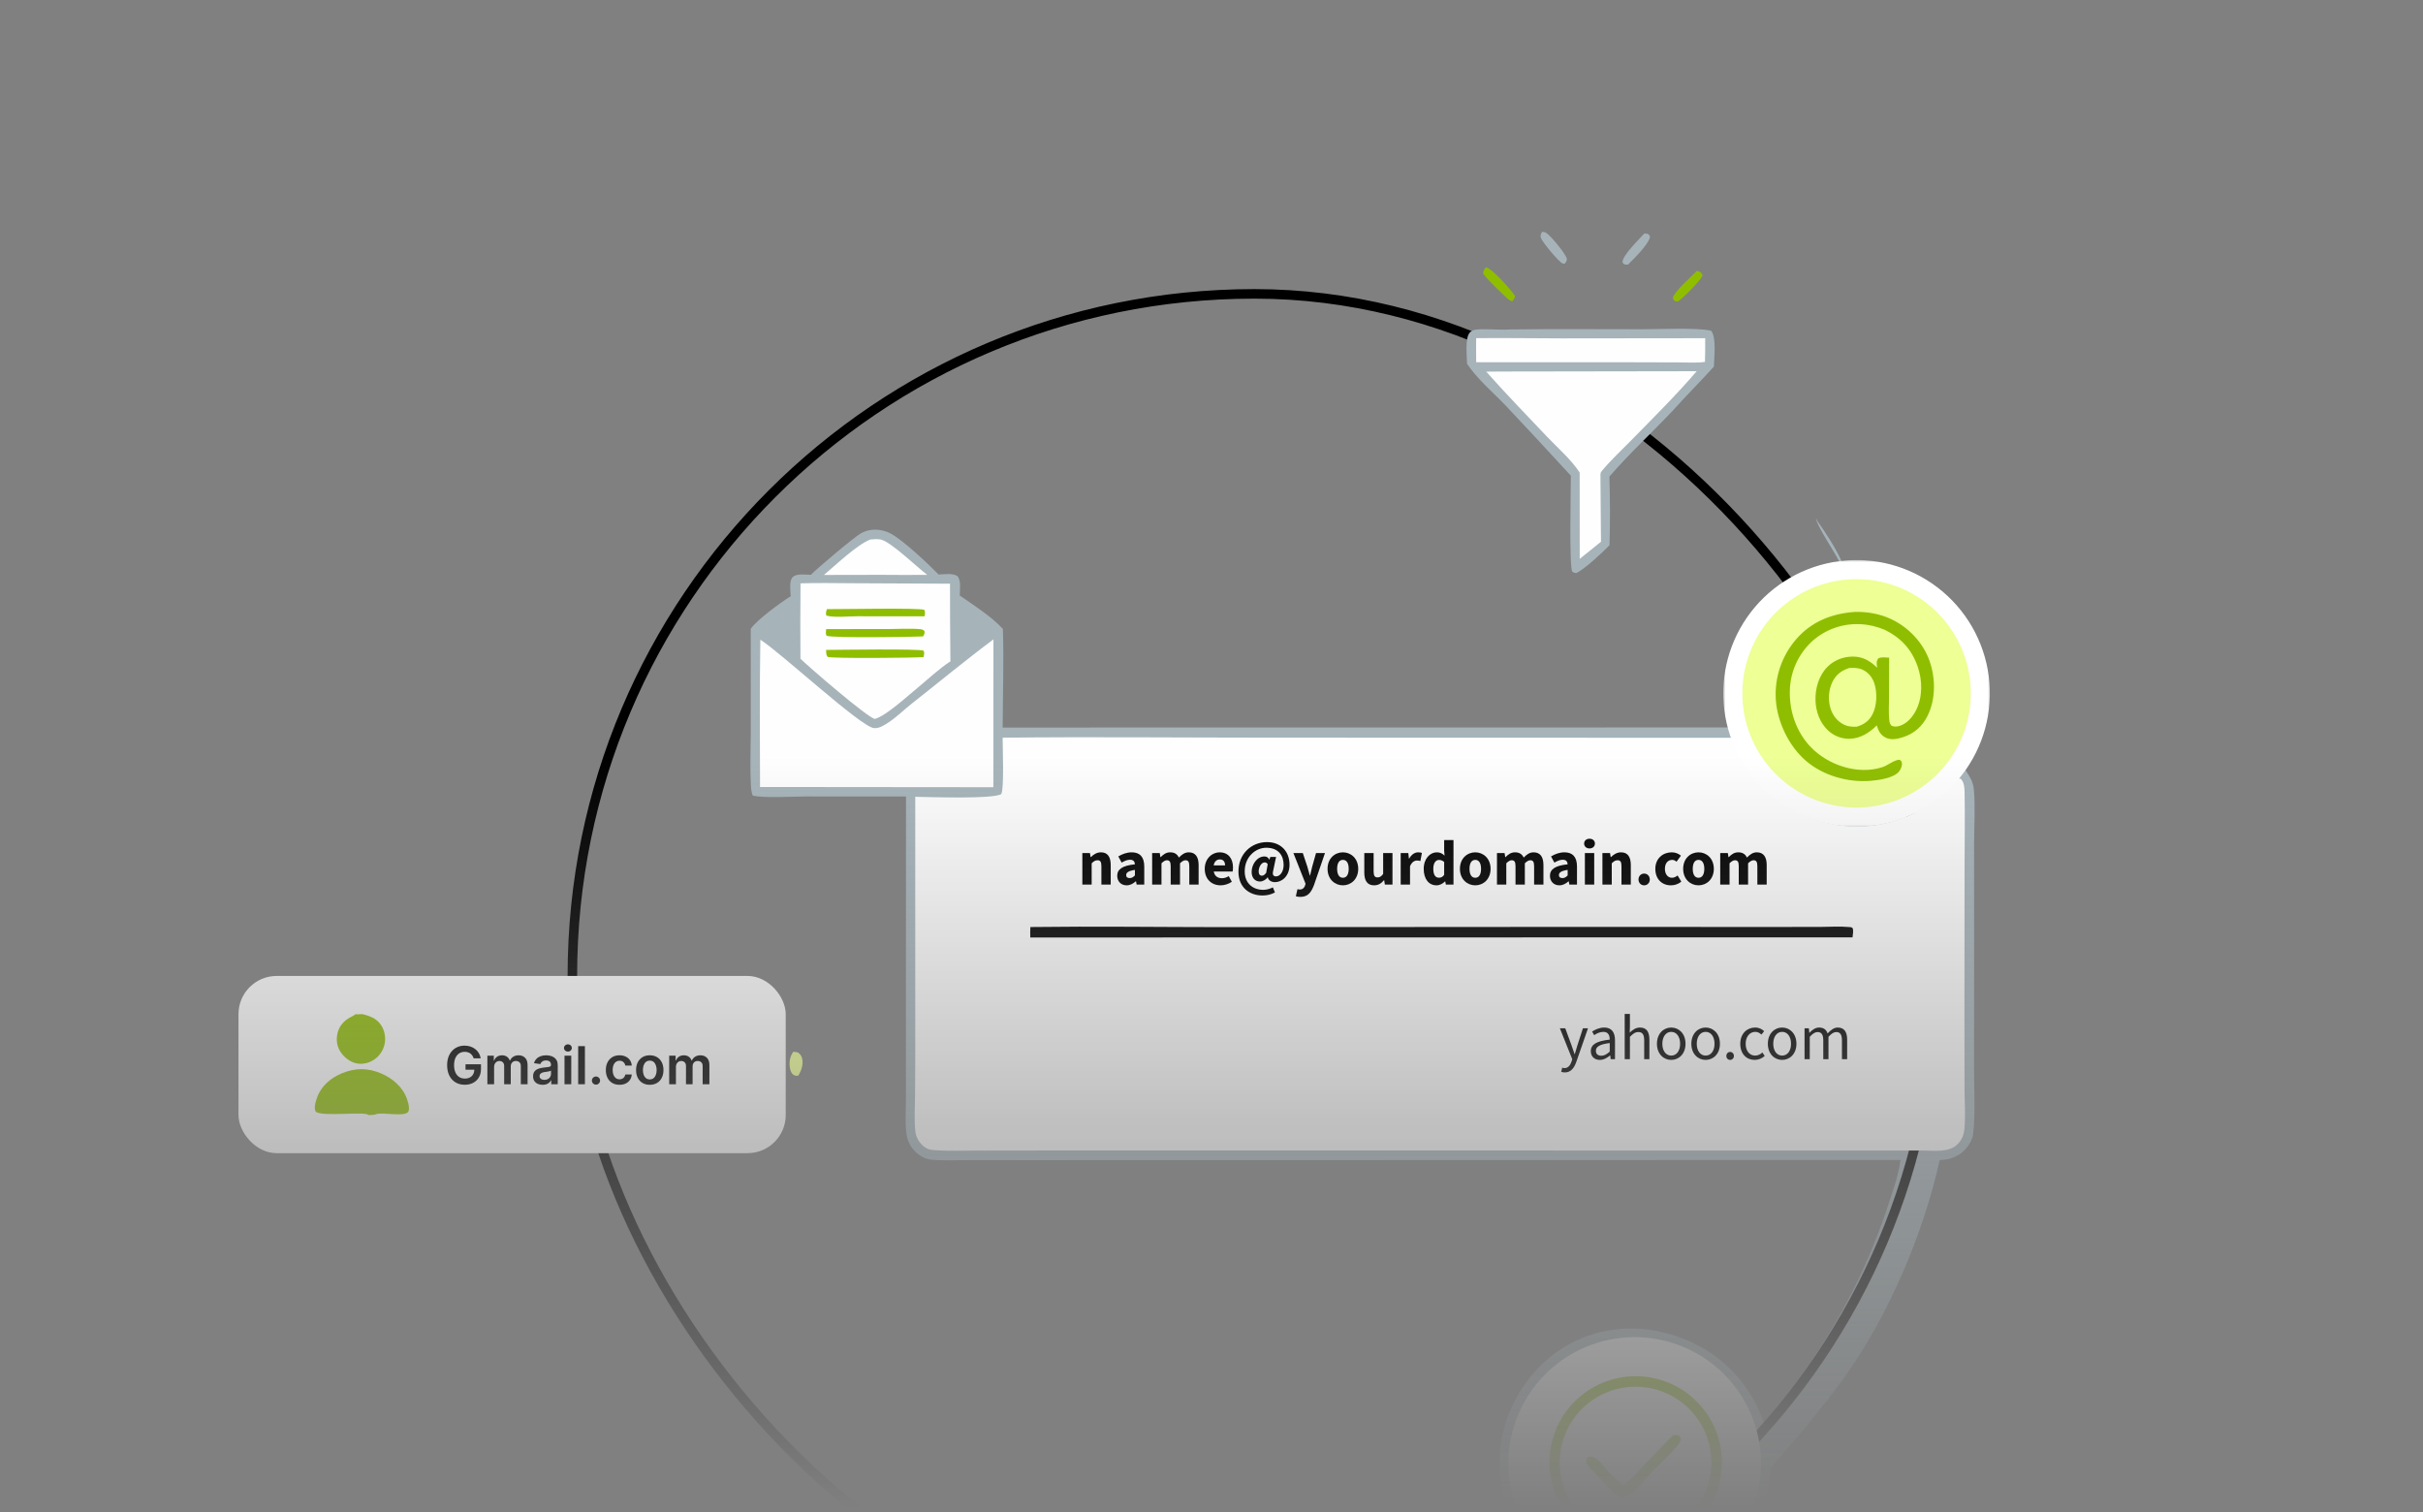 <svg width="508" height="317" viewBox="0 0 508 317" fill="none" xmlns="http://www.w3.org/2000/svg">
<rect x="0" y="0" width="508" height="317" fill="#808080" stroke="none"/>
<mask id="mask0_5505_1505" style="mask-type:alpha" maskUnits="userSpaceOnUse" x="0" y="0" width="508" height="317">
<rect y="0.47" width="507.66" height="316" fill="url(#paint0_linear_5505_1505)"/>
</mask>
<g mask="url(#mask0_5505_1505)">
<path d="M385.656 117.793C384.297 115.148 381.638 111.384 380.731 108.89C380.786 108.857 380.852 108.851 380.913 108.832L380.885 109.041C382.774 111.697 384.764 114.717 386.12 117.683C393.801 117.026 400.966 118.934 406.937 123.935C407.279 124.223 407.613 124.518 407.939 124.822C408.266 125.126 408.585 125.438 408.897 125.757C409.209 126.077 409.512 126.404 409.808 126.738C410.104 127.072 410.391 127.413 410.67 127.761C410.95 128.109 411.22 128.464 411.482 128.825C411.744 129.186 411.997 129.554 412.242 129.927C412.486 130.301 412.721 130.68 412.946 131.065C413.172 131.45 413.388 131.84 413.595 132.236C413.802 132.631 413.999 133.031 414.186 133.436C414.374 133.841 414.551 134.251 414.719 134.664C414.886 135.078 415.044 135.495 415.191 135.917C415.338 136.338 415.475 136.763 415.601 137.19C415.728 137.619 415.844 138.049 415.95 138.483C416.055 138.917 416.15 139.352 416.235 139.791C416.32 140.229 416.393 140.669 416.457 141.111C416.52 141.552 416.572 141.995 416.614 142.44C417.226 149.41 415.413 155.377 412.066 161.431C412.912 162.711 413.685 163.872 413.83 165.449C414.168 169.123 413.888 173.071 413.887 176.767L413.885 199.991L413.882 224.253C413.88 228.666 414.159 233.299 413.692 237.682C413.531 239.19 412.409 240.793 411.24 241.702C410.018 242.652 408.598 243.091 407.073 243.182C406.99 243.186 406.908 243.193 406.825 243.199L406.677 243.207C403.159 258.898 396.044 275.632 386.707 288.745C381.957 295.418 376.601 301.467 371.352 307.723C370.048 317.093 367.506 323.605 359.684 329.461C353.521 334.074 345.759 335.788 338.202 334.638C336.672 334.398 335.164 334.059 333.678 333.621C332.637 333.283 331.589 332.867 330.597 332.405C330.389 332.308 330.183 332.208 329.978 332.106C329.772 332.004 329.569 331.899 329.366 331.792C329.163 331.685 328.962 331.575 328.762 331.463C328.562 331.351 328.364 331.236 328.167 331.119C327.97 331.002 327.774 330.883 327.58 330.761C327.386 330.64 327.193 330.516 327.002 330.389C326.811 330.263 326.621 330.134 326.433 330.003C326.245 329.871 326.059 329.738 325.874 329.603C325.689 329.467 325.506 329.329 325.325 329.189C325.144 329.049 324.964 328.906 324.787 328.762C324.609 328.617 324.432 328.471 324.258 328.322C324.084 328.173 323.912 328.022 323.741 327.869C323.57 327.716 323.402 327.561 323.235 327.404C323.068 327.246 322.903 327.087 322.74 326.926C322.578 326.765 322.417 326.601 322.258 326.436C322.099 326.271 321.942 326.104 321.787 325.935C321.633 325.766 321.48 325.595 321.329 325.422C321.179 325.25 321.03 325.075 320.884 324.899C320.737 324.722 320.593 324.544 320.451 324.364C320.309 324.184 320.169 324.003 320.032 323.82C319.894 323.636 319.759 323.451 319.626 323.264C319.493 323.078 319.362 322.89 319.234 322.7C319.106 322.51 318.98 322.319 318.856 322.126C318.732 321.933 318.611 321.738 318.492 321.543C318.373 321.347 318.256 321.149 318.142 320.951C318.028 320.752 317.916 320.552 317.807 320.35C317.698 320.149 317.591 319.946 317.487 319.742C317.382 319.538 317.281 319.333 317.182 319.126C317.082 318.919 316.986 318.712 316.891 318.503C316.797 318.294 316.706 318.084 316.617 317.873C316.528 317.661 316.441 317.449 316.357 317.236C316.274 317.022 316.192 316.808 316.114 316.593C316.034 316.374 315.956 316.154 315.882 315.932C315.807 315.711 315.735 315.489 315.666 315.266C315.596 315.043 315.53 314.82 315.466 314.595C315.402 314.37 315.341 314.145 315.283 313.919C315.225 313.693 315.169 313.466 315.117 313.239C315.064 313.011 315.014 312.784 314.967 312.555C314.92 312.326 314.876 312.097 314.834 311.867C314.793 311.638 314.754 311.408 314.718 311.177C314.683 310.946 314.65 310.715 314.619 310.484C314.589 310.252 314.562 310.02 314.538 309.788C314.513 309.556 314.492 309.324 314.473 309.091C314.454 308.858 314.438 308.626 314.425 308.392C314.412 308.159 314.402 307.926 314.395 307.693C314.387 307.46 314.383 307.226 314.381 306.993C314.38 306.759 314.381 306.526 314.385 306.292C314.389 306.059 314.396 305.826 314.406 305.593C314.416 305.359 314.429 305.126 314.444 304.893C314.46 304.661 314.478 304.428 314.5 304.195C314.521 303.963 314.545 303.731 314.572 303.499C314.599 303.267 314.629 303.036 314.662 302.805C314.695 302.573 314.73 302.343 314.768 302.113C314.807 301.882 314.848 301.652 314.892 301.423C314.936 301.194 314.983 300.965 315.032 300.737C315.082 300.509 315.134 300.282 315.189 300.055C315.245 299.828 315.303 299.602 315.363 299.376C315.424 299.151 315.487 298.926 315.554 298.703C315.62 298.479 315.689 298.256 315.761 298.034C315.832 297.812 315.907 297.59 315.984 297.37C316.061 297.15 316.141 296.93 316.224 296.712C316.306 296.494 316.391 296.276 316.479 296.06C316.567 295.844 316.658 295.629 316.751 295.415C316.844 295.201 316.94 294.988 317.038 294.776C320.3 287.895 325.803 282.551 333.033 280.02C340.277 277.483 348.223 278.292 355.087 281.613C355.302 281.716 355.516 281.822 355.728 281.931C355.94 282.04 356.151 282.151 356.36 282.265C356.57 282.379 356.778 282.495 356.984 282.614C357.191 282.733 357.396 282.855 357.599 282.98C357.803 283.104 358.005 283.231 358.205 283.36C358.405 283.489 358.604 283.621 358.801 283.756C358.998 283.89 359.193 284.027 359.386 284.166C359.58 284.305 359.772 284.447 359.962 284.591C360.152 284.735 360.34 284.881 360.526 285.03C360.713 285.179 360.897 285.33 361.08 285.483C361.262 285.636 361.443 285.792 361.621 285.95C361.8 286.108 361.977 286.268 362.152 286.431C362.326 286.593 362.499 286.757 362.669 286.924C362.84 287.091 363.008 287.259 363.174 287.43C363.341 287.601 363.505 287.774 363.667 287.949C363.829 288.124 363.988 288.301 364.146 288.48C364.303 288.659 364.459 288.84 364.611 289.023C364.765 289.206 364.915 289.39 365.064 289.577C365.212 289.764 365.358 289.952 365.502 290.142C365.645 290.333 365.787 290.525 365.925 290.719C366.064 290.913 366.2 291.108 366.334 291.305C366.468 291.502 366.6 291.701 366.729 291.902C366.858 292.102 366.984 292.305 367.108 292.508C367.232 292.712 367.353 292.917 367.472 293.124C367.59 293.331 367.707 293.539 367.82 293.749C367.934 293.958 368.045 294.169 368.153 294.382C368.261 294.594 368.367 294.808 368.469 295.023C368.572 295.238 368.673 295.455 368.77 295.672C368.868 295.89 368.962 296.109 369.054 296.329C369.146 296.549 369.235 296.77 369.322 296.992C369.408 297.214 369.492 297.437 369.573 297.662C369.654 297.886 369.731 298.111 369.807 298.337C372.037 295.444 374.444 292.696 376.607 289.749C377.623 288.381 378.612 286.995 379.573 285.589C380.535 284.183 381.469 282.759 382.376 281.316C383.282 279.874 384.16 278.414 385.009 276.938C385.859 275.461 386.679 273.969 387.47 272.46C388.262 270.952 389.023 269.428 389.755 267.89C390.487 266.352 391.188 264.8 391.86 263.234C392.531 261.668 393.172 260.09 393.782 258.5C394.391 256.909 394.97 255.307 395.517 253.694C396.62 250.367 397.993 246.662 398.46 243.184L261.489 243.217L217.048 243.225L203.244 243.221C200.604 243.223 197.863 243.362 195.235 243.13C193.97 243.019 192.801 242.31 191.899 241.443C190.904 240.487 190.286 239.226 190.075 237.866C189.711 235.517 189.936 232.89 189.935 230.502L189.935 216.464L189.95 166.986L168.866 166.983C166.253 166.991 160.036 167.363 157.812 166.79C157.52 166.052 157.465 165.284 157.422 164.498C157.225 160.862 157.401 157.139 157.408 153.49L157.401 131.843C158.573 130.039 163.768 126.241 165.779 125.001C165.739 123.939 165.382 121.778 166.214 120.974C167.029 120.187 168.966 120.483 169.999 120.51C171.495 119.012 179.128 112.549 180.587 111.758C181.511 111.256 182.536 111.026 183.586 111.043C183.862 111.047 184.135 111.068 184.408 111.106C184.681 111.143 184.95 111.197 185.217 111.267C185.483 111.337 185.744 111.422 186 111.523C186.256 111.624 186.505 111.74 186.747 111.871C189.338 113.258 194.563 118.166 196.794 120.451C198.038 120.399 199.639 120.115 200.737 120.778C201.547 121.788 201.243 123.6 201.21 124.844C204.146 126.873 207.85 129.239 210.259 131.852C210.501 138.698 210.235 145.674 210.213 152.531L362.545 152.512C361.209 147.099 361.344 141.656 363.162 136.372C365.912 128.379 371.225 123.263 378.657 119.612C380.95 118.744 383.222 118.124 385.656 117.793Z" fill="#A6B4BA"/>
<rect x="120" y="61.61" width="286" height="286" rx="143" stroke="black" stroke-width="2"/>
<path d="M210.213 154.659C228.689 154.457 247.189 154.647 265.667 154.651L363.167 154.677C364.247 157.217 365.395 159.658 367.021 161.902C367.29 162.264 367.566 162.62 367.851 162.97C368.136 163.319 368.43 163.661 368.732 163.997C369.033 164.332 369.343 164.659 369.66 164.98C369.978 165.3 370.303 165.613 370.635 165.917C370.968 166.222 371.307 166.519 371.654 166.807C372.001 167.096 372.354 167.375 372.715 167.647C373.075 167.918 373.441 168.181 373.814 168.435C374.187 168.688 374.566 168.933 374.95 169.168C375.335 169.404 375.725 169.63 376.12 169.847C376.516 170.064 376.916 170.271 377.322 170.468C377.727 170.666 378.137 170.854 378.552 171.031C378.966 171.209 379.385 171.377 379.807 171.535C380.23 171.692 380.656 171.84 381.086 171.977C381.515 172.114 381.948 172.241 382.384 172.357C382.819 172.474 383.257 172.579 383.698 172.675C384.139 172.77 384.582 172.855 385.027 172.928C385.254 172.965 385.482 172.999 385.71 173.03C385.938 173.06 386.167 173.088 386.396 173.113C386.625 173.138 386.854 173.161 387.083 173.18C387.313 173.199 387.543 173.215 387.772 173.228C388.002 173.242 388.232 173.252 388.462 173.259C388.693 173.266 388.923 173.271 389.153 173.272C389.383 173.274 389.613 173.272 389.844 173.268C390.074 173.264 390.304 173.256 390.534 173.246C390.764 173.236 390.994 173.222 391.224 173.206C391.453 173.19 391.683 173.171 391.912 173.149C392.141 173.127 392.37 173.102 392.599 173.074C392.827 173.046 393.055 173.015 393.283 172.981C393.511 172.948 393.738 172.911 393.965 172.871C394.192 172.832 394.418 172.79 394.644 172.744C394.87 172.699 395.095 172.651 395.319 172.599C395.544 172.548 395.768 172.494 395.991 172.438C396.214 172.381 396.436 172.321 396.658 172.259C396.88 172.196 397.1 172.131 397.321 172.062C397.54 171.994 397.759 171.923 397.977 171.849C398.196 171.776 398.413 171.699 398.629 171.62C398.845 171.541 399.06 171.458 399.274 171.373C399.488 171.289 399.701 171.201 399.913 171.111C400.125 171.021 400.335 170.928 400.545 170.832C400.754 170.736 400.963 170.638 401.169 170.537C401.376 170.436 401.582 170.332 401.786 170.226C401.991 170.12 402.193 170.011 402.395 169.899C402.597 169.788 402.797 169.674 402.995 169.557C403.194 169.441 403.391 169.322 403.586 169.2C403.782 169.078 403.976 168.954 404.168 168.828C404.36 168.701 404.551 168.572 404.74 168.441C404.929 168.309 405.117 168.176 405.302 168.039C405.488 167.903 405.672 167.764 405.854 167.623C407.591 166.268 409.005 164.449 410.749 163.173L411.068 163.263C411.815 163.994 411.873 165.121 411.893 166.115C411.997 171.286 411.889 176.481 411.884 181.654L411.858 212.581L411.875 228.294C411.888 231.09 412.121 234.069 411.829 236.844C411.7 238.062 411.269 239.047 410.389 239.917C408.63 241.658 405.611 241.235 403.34 241.213L263.848 241.199L219.446 241.202L204.707 241.223C202.005 241.226 199.262 241.335 196.566 241.179C195.216 241.101 194.367 241.061 193.354 240.063C192.491 239.213 192.019 238.279 191.897 237.075C191.65 234.639 191.834 232.035 191.85 229.583C191.888 225.023 191.901 220.463 191.889 215.903L191.888 167.049C194.861 167.094 208.02 167.579 209.921 166.482C210.554 165.273 210.214 156.682 210.213 154.659Z" fill="#FEFEFE"/>
<path d="M216.027 194.352C229.584 194.174 243.161 194.368 256.72 194.374L329.316 194.325L369.432 194.338L381.637 194.33C383.589 194.326 385.686 194.174 387.622 194.352C388.05 194.391 388.186 194.321 388.465 194.659C388.585 195.293 388.477 195.884 388.395 196.516L216.008 196.547C215.971 195.812 216 195.087 216.027 194.352Z" fill="black"/>
<path d="M341.19 280.38C341.621 280.355 342.054 280.34 342.486 280.336C342.919 280.333 343.351 280.339 343.783 280.357C344.216 280.374 344.647 280.402 345.078 280.44C345.509 280.479 345.938 280.528 346.367 280.587C346.795 280.647 347.222 280.717 347.647 280.797C348.072 280.878 348.495 280.969 348.916 281.07C349.336 281.171 349.754 281.282 350.169 281.404C350.584 281.525 350.996 281.657 351.405 281.799C351.814 281.941 352.219 282.093 352.62 282.254C353.021 282.416 353.418 282.587 353.811 282.768C354.204 282.949 354.592 283.14 354.976 283.34C355.359 283.54 355.738 283.75 356.111 283.968C356.484 284.187 356.852 284.414 357.214 284.651C357.576 284.888 357.932 285.133 358.282 285.387C358.632 285.641 358.976 285.904 359.313 286.175C359.65 286.446 359.98 286.725 360.304 287.012C360.628 287.299 360.944 287.594 361.253 287.896C361.562 288.199 361.864 288.509 362.158 288.826C362.451 289.144 362.737 289.468 363.016 289.8C363.294 290.131 363.563 290.469 363.825 290.814C364.086 291.158 364.339 291.509 364.584 291.866C364.828 292.223 365.063 292.586 365.29 292.954C365.516 293.323 365.733 293.697 365.941 294.076C366.15 294.455 366.349 294.839 366.538 295.228C366.727 295.617 366.907 296.011 367.077 296.408C367.247 296.806 367.408 297.208 367.558 297.613C367.708 298.019 367.849 298.428 367.979 298.84C368.11 299.253 368.23 299.668 368.34 300.087C368.45 300.505 368.55 300.926 368.639 301.349C368.728 301.772 368.807 302.197 368.876 302.624C368.945 303.051 369.003 303.48 369.05 303.91C369.098 304.34 369.135 304.771 369.161 305.203C369.188 305.634 369.204 306.066 369.209 306.499C369.214 306.931 369.209 307.364 369.193 307.796C369.177 308.229 369.151 308.66 369.114 309.091C369.077 309.522 369.03 309.952 368.971 310.381C368.913 310.809 368.845 311.236 368.766 311.661C368.687 312.087 368.597 312.51 368.498 312.931C368.398 313.352 368.288 313.77 368.168 314.186C368.048 314.601 367.917 315.014 367.777 315.423C367.636 315.832 367.486 316.237 367.326 316.639C367.166 317.041 366.996 317.439 366.816 317.832C366.636 318.225 366.447 318.614 366.248 318.999C366.049 319.383 365.841 319.762 365.624 320.136C365.406 320.51 365.18 320.878 364.945 321.241C364.709 321.604 364.465 321.961 364.212 322.312C363.959 322.663 363.698 323.007 363.428 323.346C363.158 323.684 362.88 324.015 362.594 324.339C362.308 324.664 362.015 324.981 361.713 325.291C361.411 325.602 361.103 325.904 360.786 326.199C360.47 326.494 360.146 326.781 359.816 327.06C359.485 327.34 359.148 327.611 358.804 327.873C358.461 328.136 358.111 328.39 357.755 328.635C357.399 328.881 357.037 329.117 356.669 329.345C356.301 329.573 355.928 329.791 355.55 330.001C355.171 330.21 354.788 330.41 354.4 330.601C354.011 330.792 353.618 330.973 353.221 331.144C352.824 331.316 352.423 331.477 352.018 331.629C351.613 331.781 351.204 331.923 350.792 332.055C350.38 332.187 349.965 332.308 349.547 332.419C349.13 332.531 348.709 332.632 348.286 332.723C347.863 332.814 347.438 332.894 347.011 332.964C346.584 333.035 346.156 333.094 345.726 333.143C345.297 333.192 344.866 333.231 344.434 333.259C344.001 333.287 343.567 333.304 343.132 333.311C342.698 333.318 342.264 333.314 341.829 333.299C341.395 333.284 340.961 333.259 340.528 333.223C340.096 333.187 339.664 333.141 339.233 333.083C338.802 333.026 338.373 332.958 337.946 332.88C337.519 332.802 337.094 332.713 336.671 332.613C336.248 332.514 335.827 332.405 335.41 332.285C334.992 332.165 334.578 332.035 334.167 331.894C333.756 331.754 333.348 331.604 332.944 331.444C332.54 331.283 332.141 331.113 331.746 330.933C331.35 330.753 330.959 330.563 330.573 330.364C330.187 330.165 329.806 329.956 329.43 329.738C329.055 329.52 328.684 329.293 328.32 329.057C327.955 328.82 327.597 328.575 327.244 328.322C326.891 328.068 326.545 327.806 326.206 327.534C325.866 327.264 325.533 326.985 325.207 326.697C324.881 326.41 324.563 326.115 324.251 325.812C323.94 325.509 323.636 325.199 323.34 324.881C323.044 324.563 322.755 324.238 322.475 323.906C322.195 323.574 321.923 323.235 321.66 322.89C321.397 322.544 321.142 322.193 320.895 321.834C320.649 321.476 320.412 321.113 320.184 320.743C319.955 320.374 319.736 319.999 319.526 319.618C319.317 319.238 319.117 318.852 318.926 318.462C318.735 318.072 318.554 317.677 318.382 317.278C318.211 316.878 318.049 316.475 317.898 316.068C317.746 315.661 317.604 315.25 317.473 314.836C317.342 314.422 317.22 314.005 317.11 313.585C316.999 313.165 316.898 312.742 316.808 312.317C316.718 311.892 316.639 311.465 316.569 311.037C316.5 310.608 316.442 310.177 316.394 309.745C316.346 309.313 316.309 308.881 316.282 308.447C316.256 308.013 316.24 307.579 316.234 307.145C316.229 306.711 316.235 306.276 316.251 305.842C316.267 305.408 316.294 304.974 316.331 304.542C316.369 304.109 316.417 303.677 316.475 303.247C316.534 302.816 316.603 302.387 316.683 301.96C316.763 301.533 316.853 301.108 316.954 300.686C317.054 300.263 317.165 299.843 317.287 299.426C317.408 299.009 317.54 298.595 317.681 298.184C317.823 297.774 317.975 297.367 318.137 296.963C318.298 296.56 318.47 296.161 318.651 295.766C318.832 295.372 319.023 294.981 319.224 294.596C319.425 294.211 319.634 293.83 319.854 293.455C320.073 293.08 320.301 292.711 320.539 292.347C320.776 291.983 321.023 291.625 321.278 291.274C321.533 290.922 321.796 290.577 322.068 290.238C322.34 289.899 322.62 289.567 322.909 289.242C323.197 288.917 323.493 288.6 323.798 288.289C324.101 287.979 324.413 287.676 324.732 287.381C325.051 287.086 325.377 286.799 325.71 286.52C326.043 286.241 326.382 285.971 326.729 285.708C327.075 285.446 327.428 285.192 327.787 284.947C328.145 284.702 328.51 284.466 328.88 284.239C329.251 284.012 329.627 283.795 330.008 283.586C330.389 283.378 330.775 283.179 331.166 282.989C331.557 282.799 331.952 282.62 332.352 282.449C332.752 282.279 333.155 282.119 333.563 281.969C333.971 281.819 334.382 281.679 334.797 281.549C335.211 281.419 335.628 281.299 336.049 281.19C336.469 281.08 336.892 280.981 337.317 280.892C337.743 280.804 338.17 280.726 338.599 280.658C339.028 280.591 339.459 280.534 339.891 280.487C340.323 280.441 340.756 280.405 341.19 280.38Z" fill="#FEFEFE"/>
<path d="M342.896 288.527C343.192 288.526 343.488 288.533 343.783 288.547C344.079 288.561 344.374 288.582 344.669 288.611C344.963 288.639 345.257 288.675 345.55 288.718C345.843 288.761 346.135 288.811 346.425 288.868C346.716 288.925 347.005 288.99 347.292 289.061C347.579 289.132 347.865 289.211 348.148 289.296C348.431 289.382 348.713 289.474 348.992 289.573C349.27 289.672 349.547 289.778 349.82 289.891C350.094 290.004 350.365 290.124 350.633 290.25C350.9 290.376 351.165 290.508 351.426 290.647C351.688 290.787 351.945 290.932 352.2 291.084C352.454 291.236 352.704 291.394 352.951 291.558C353.197 291.722 353.439 291.892 353.677 292.068C353.915 292.244 354.149 292.425 354.378 292.613C354.607 292.8 354.831 292.993 355.051 293.192C355.271 293.39 355.485 293.594 355.695 293.803C355.905 294.012 356.109 294.226 356.308 294.445C356.507 294.664 356.701 294.888 356.889 295.117C357.077 295.345 357.26 295.578 357.436 295.816C357.613 296.053 357.784 296.295 357.948 296.541C358.113 296.787 358.272 297.037 358.425 297.29C358.577 297.544 358.723 297.801 358.863 298.062C359.003 298.323 359.137 298.587 359.263 298.855C359.39 299.122 359.511 299.392 359.624 299.666C359.738 299.939 359.845 300.215 359.945 300.494C360.045 300.772 360.138 301.053 360.224 301.336C360.311 301.62 360.39 301.905 360.462 302.192C360.535 302.479 360.6 302.768 360.658 303.058C360.716 303.348 360.767 303.64 360.811 303.932C360.854 304.225 360.891 304.519 360.92 304.813C360.95 305.108 360.972 305.403 360.987 305.699C361.002 305.995 361.009 306.29 361.009 306.586C361.01 306.882 361.003 307.178 360.988 307.474C360.974 307.77 360.953 308.065 360.924 308.36C360.895 308.654 360.859 308.948 360.816 309.241C360.773 309.533 360.723 309.825 360.665 310.116C360.608 310.406 360.543 310.695 360.472 310.982C360.4 311.269 360.321 311.555 360.236 311.838C360.15 312.121 360.057 312.402 359.958 312.681C359.858 312.96 359.752 313.236 359.639 313.51C359.526 313.784 359.406 314.054 359.28 314.322C359.154 314.59 359.021 314.854 358.881 315.115C358.742 315.376 358.596 315.634 358.444 315.888C358.292 316.142 358.134 316.392 357.97 316.639C357.806 316.885 357.635 317.127 357.459 317.365C357.283 317.603 357.101 317.836 356.914 318.065C356.726 318.294 356.533 318.518 356.334 318.738C356.135 318.957 355.931 319.172 355.722 319.381C355.513 319.591 355.299 319.795 355.08 319.994C354.86 320.193 354.636 320.386 354.408 320.574C354.179 320.762 353.946 320.944 353.708 321.121C353.47 321.297 353.228 321.468 352.982 321.632C352.736 321.797 352.486 321.955 352.233 322.108C351.979 322.26 351.721 322.406 351.46 322.546C351.199 322.685 350.935 322.818 350.667 322.945C350.4 323.072 350.129 323.192 349.856 323.305C349.582 323.419 349.306 323.525 349.028 323.625C348.749 323.725 348.468 323.818 348.185 323.904C347.901 323.99 347.616 324.069 347.329 324.141C347.042 324.213 346.753 324.278 346.463 324.336C346.173 324.394 345.881 324.445 345.588 324.488C345.295 324.532 345.001 324.568 344.707 324.597C344.412 324.626 344.117 324.648 343.821 324.662C343.526 324.677 343.23 324.684 342.934 324.684C342.638 324.684 342.343 324.677 342.048 324.663C341.752 324.648 341.457 324.627 341.163 324.598C340.869 324.569 340.575 324.533 340.283 324.489C339.99 324.446 339.699 324.396 339.409 324.338C339.119 324.281 338.83 324.216 338.543 324.144C338.257 324.072 337.972 323.994 337.689 323.908C337.406 323.822 337.125 323.729 336.846 323.63C336.568 323.53 336.292 323.424 336.019 323.311C335.746 323.198 335.475 323.078 335.208 322.952C334.941 322.826 334.677 322.693 334.416 322.554C334.155 322.414 333.897 322.269 333.644 322.117C333.39 321.965 333.14 321.807 332.894 321.643C332.648 321.479 332.406 321.309 332.169 321.133C331.931 320.957 331.698 320.775 331.469 320.587C331.241 320.4 331.017 320.207 330.797 320.008C330.578 319.81 330.364 319.606 330.155 319.397C329.945 319.188 329.741 318.974 329.543 318.755C329.344 318.536 329.151 318.313 328.963 318.084C328.775 317.856 328.593 317.623 328.417 317.385C328.241 317.148 328.07 316.906 327.906 316.661C327.741 316.415 327.583 316.165 327.431 315.912C327.279 315.658 327.133 315.401 326.993 315.141C326.853 314.88 326.72 314.616 326.594 314.349C326.467 314.081 326.347 313.811 326.233 313.538C326.12 313.265 326.014 312.989 325.914 312.711C325.814 312.432 325.721 312.152 325.635 311.869C325.549 311.586 325.47 311.301 325.397 311.015C325.325 310.728 325.26 310.439 325.202 310.149C325.144 309.859 325.094 309.568 325.05 309.276C325.006 308.983 324.97 308.69 324.94 308.395C324.911 308.101 324.889 307.807 324.874 307.511C324.859 307.216 324.852 306.92 324.852 306.625C324.851 306.329 324.858 306.033 324.873 305.738C324.887 305.443 324.908 305.148 324.937 304.853C324.965 304.559 325.001 304.266 325.044 303.973C325.087 303.681 325.138 303.389 325.195 303.099C325.252 302.809 325.317 302.521 325.388 302.234C325.46 301.947 325.538 301.662 325.624 301.379C325.709 301.095 325.802 300.815 325.901 300.536C326 300.258 326.106 299.982 326.219 299.708C326.332 299.435 326.451 299.165 326.577 298.897C326.703 298.63 326.836 298.365 326.975 298.104C327.114 297.843 327.26 297.586 327.411 297.332C327.563 297.078 327.721 296.828 327.885 296.582C328.048 296.336 328.218 296.094 328.394 295.857C328.57 295.619 328.752 295.385 328.939 295.157C329.126 294.928 329.319 294.704 329.517 294.484C329.715 294.265 329.919 294.05 330.128 293.841C330.337 293.631 330.55 293.427 330.769 293.229C330.988 293.03 331.211 292.836 331.44 292.648C331.668 292.46 331.901 292.278 332.138 292.102C332.375 291.925 332.617 291.754 332.862 291.59C333.108 291.425 333.357 291.266 333.611 291.114C333.864 290.962 334.121 290.816 334.382 290.676C334.642 290.536 334.906 290.402 335.173 290.275C335.44 290.149 335.711 290.028 335.984 289.915C336.257 289.801 336.532 289.694 336.81 289.594C337.089 289.494 337.369 289.401 337.652 289.315C337.935 289.228 338.22 289.149 338.506 289.077C338.793 289.004 339.081 288.939 339.371 288.881C339.661 288.822 339.952 288.771 340.245 288.728C340.537 288.684 340.831 288.647 341.125 288.617C341.419 288.588 341.714 288.565 342.009 288.55C342.305 288.535 342.6 288.528 342.896 288.527Z" fill="#8FBE00"/>
<path d="M341.621 290.776C341.882 290.755 342.143 290.74 342.404 290.732C342.666 290.724 342.928 290.722 343.189 290.727C343.451 290.731 343.713 290.742 343.974 290.76C344.235 290.778 344.495 290.802 344.755 290.832C345.015 290.863 345.274 290.899 345.533 290.943C345.791 290.986 346.048 291.035 346.303 291.091C346.559 291.147 346.813 291.209 347.066 291.278C347.319 291.346 347.569 291.421 347.818 291.502C348.067 291.582 348.314 291.669 348.559 291.762C348.803 291.855 349.045 291.954 349.285 292.059C349.525 292.164 349.762 292.275 349.996 292.392C350.231 292.508 350.462 292.631 350.69 292.759C350.918 292.887 351.143 293.02 351.365 293.16C351.587 293.299 351.805 293.443 352.019 293.593C352.234 293.743 352.445 293.898 352.651 294.059C352.858 294.219 353.061 294.384 353.26 294.555C353.459 294.725 353.653 294.9 353.843 295.08C354.033 295.26 354.219 295.445 354.4 295.634C354.581 295.823 354.757 296.016 354.928 296.214C355.099 296.412 355.266 296.614 355.427 296.82C355.589 297.026 355.745 297.236 355.896 297.449C356.047 297.663 356.193 297.88 356.333 298.101C356.474 298.322 356.608 298.547 356.738 298.774C356.867 299.002 356.991 299.232 357.109 299.466C357.227 299.699 357.339 299.936 357.445 300.175C357.551 300.414 357.651 300.656 357.746 300.9C357.84 301.144 357.928 301.391 358.011 301.639C358.093 301.888 358.169 302.138 358.238 302.39C358.308 302.643 358.372 302.896 358.429 303.152C358.486 303.407 358.537 303.664 358.582 303.922C358.626 304.18 358.665 304.439 358.696 304.698C358.728 304.958 358.753 305.218 358.773 305.48C358.791 305.741 358.804 306.002 358.81 306.264C358.816 306.525 358.816 306.787 358.809 307.048C358.802 307.31 358.789 307.572 358.769 307.832C358.749 308.094 358.723 308.354 358.691 308.614C358.658 308.873 358.619 309.132 358.574 309.39C358.528 309.647 358.477 309.904 358.418 310.159C358.36 310.414 358.296 310.668 358.225 310.92C358.155 311.172 358.078 311.422 357.996 311.671C357.913 311.919 357.824 312.165 357.729 312.409C357.634 312.653 357.532 312.894 357.426 313.133C357.319 313.372 357.206 313.608 357.087 313.841C356.968 314.075 356.844 314.305 356.714 314.532C356.584 314.759 356.449 314.983 356.308 315.203C356.167 315.424 356.02 315.641 355.869 315.854C355.717 316.067 355.56 316.277 355.398 316.482C355.236 316.688 355.069 316.889 354.897 317.086C354.725 317.284 354.548 317.477 354.367 317.665C354.185 317.854 353.999 318.038 353.809 318.217C353.618 318.397 353.423 318.571 353.224 318.741C353.024 318.911 352.821 319.076 352.614 319.235C352.407 319.395 352.195 319.55 351.981 319.699C351.766 319.848 351.547 319.992 351.325 320.13C351.103 320.269 350.877 320.402 350.649 320.529C350.42 320.657 350.188 320.778 349.954 320.894C349.719 321.01 349.482 321.12 349.242 321.224C349.002 321.329 348.759 321.427 348.514 321.519C348.269 321.612 348.022 321.698 347.773 321.778C347.524 321.858 347.273 321.932 347.02 321.999C346.767 322.067 346.513 322.129 346.257 322.184C346.001 322.239 345.744 322.288 345.486 322.33C345.227 322.373 344.968 322.409 344.708 322.438C344.448 322.468 344.187 322.491 343.926 322.508C343.668 322.524 343.409 322.535 343.15 322.539C342.891 322.543 342.632 322.54 342.374 322.532C342.115 322.523 341.857 322.508 341.599 322.487C341.34 322.465 341.083 322.438 340.826 322.404C340.569 322.37 340.314 322.33 340.059 322.284C339.804 322.237 339.55 322.185 339.298 322.126C339.046 322.067 338.796 322.003 338.547 321.932C338.297 321.861 338.05 321.784 337.805 321.701C337.56 321.617 337.317 321.528 337.075 321.433C336.835 321.339 336.596 321.238 336.36 321.131C336.124 321.025 335.891 320.913 335.66 320.795C335.43 320.677 335.202 320.553 334.978 320.424C334.753 320.295 334.532 320.161 334.314 320.021C334.096 319.881 333.882 319.736 333.671 319.585C333.46 319.435 333.253 319.28 333.05 319.119C332.846 318.959 332.647 318.794 332.452 318.623C332.257 318.453 332.066 318.278 331.879 318.099C331.693 317.919 331.51 317.735 331.333 317.547C331.155 317.359 330.982 317.166 330.814 316.969C330.646 316.772 330.482 316.571 330.324 316.367C330.165 316.162 330.012 315.953 329.864 315.741C329.716 315.529 329.572 315.313 329.435 315.094C329.297 314.874 329.165 314.652 329.038 314.426C328.911 314.2 328.79 313.971 328.674 313.74C328.558 313.508 328.448 313.274 328.344 313.037C328.24 312.8 328.141 312.56 328.049 312.318C327.956 312.076 327.87 311.832 327.789 311.586C327.708 311.34 327.634 311.092 327.565 310.843C327.497 310.593 327.434 310.342 327.378 310.089C327.322 309.836 327.272 309.582 327.228 309.327C327.184 309.072 327.146 308.816 327.115 308.558C327.084 308.301 327.059 308.044 327.04 307.786C327.021 307.527 327.009 307.269 327.003 307.01C326.996 306.751 326.997 306.492 327.003 306.233C327.01 305.974 327.022 305.716 327.042 305.457C327.061 305.199 327.086 304.941 327.118 304.684C327.149 304.427 327.187 304.171 327.232 303.916C327.276 303.661 327.326 303.407 327.383 303.154C327.44 302.902 327.502 302.651 327.571 302.401C327.64 302.151 327.715 301.903 327.796 301.657C327.877 301.411 327.964 301.168 328.057 300.926C328.15 300.684 328.248 300.445 328.353 300.208C328.458 299.971 328.568 299.737 328.684 299.505C328.8 299.274 328.922 299.045 329.049 298.82C329.176 298.594 329.308 298.372 329.447 298.153C329.585 297.933 329.728 297.718 329.877 297.506C330.025 297.294 330.179 297.085 330.337 296.881C330.496 296.676 330.66 296.475 330.829 296.279C330.997 296.082 331.17 295.89 331.348 295.702C331.526 295.514 331.709 295.33 331.895 295.151C332.082 294.971 332.274 294.797 332.469 294.627C332.664 294.457 332.864 294.292 333.067 294.132C333.271 293.971 333.478 293.816 333.689 293.666C333.9 293.516 334.115 293.372 334.333 293.232C334.551 293.092 334.772 292.958 334.997 292.83C335.222 292.701 335.45 292.578 335.68 292.46C335.911 292.342 336.144 292.23 336.381 292.124C336.617 292.018 336.855 291.918 337.096 291.823C337.338 291.729 337.581 291.64 337.826 291.557C338.072 291.474 338.319 291.398 338.568 291.327C338.817 291.256 339.068 291.192 339.32 291.134C339.573 291.075 339.826 291.023 340.081 290.977C340.336 290.931 340.592 290.891 340.848 290.858C341.105 290.824 341.363 290.797 341.621 290.776Z" fill="#FEFEFE"/>
<path d="M350.807 300.87C351.042 300.863 351.32 300.838 351.557 300.876C351.979 300.944 352.137 301.095 352.372 301.429C352.4 302.251 351.937 302.802 351.427 303.397C349.925 305.149 348.129 306.791 346.519 308.458C345.026 310.005 343.514 311.867 341.85 313.21C341.257 313.689 340.667 314.022 339.902 314.082C338.637 313.648 334.991 309.401 333.817 308.214C333.379 307.779 332.909 307.36 332.665 306.78C332.503 306.393 332.564 306.047 332.736 305.68C332.973 305.512 333.048 305.404 333.354 305.387C333.884 305.357 334.302 305.554 334.72 305.856C335.596 306.489 336.229 307.504 336.976 308.287C338.045 309.391 339.173 310.432 340.359 311.41C341.84 310.319 343.097 308.856 344.365 307.533C346.5 305.302 348.607 303.038 350.807 300.87Z" fill="#8FBE00"/>
<mask id="path-10-outside-1_5505_1505" maskUnits="userSpaceOnUse" x="361.293" y="117.413" width="56" height="56" fill="black">
<rect fill="white" x="361.293" y="117.413" width="56" height="56"/>
<path d="M387.05 119.505C387.474 119.469 387.899 119.444 388.325 119.429C388.751 119.414 389.177 119.409 389.603 119.415C390.028 119.421 390.454 119.438 390.879 119.464C391.304 119.491 391.728 119.529 392.152 119.577C392.575 119.624 392.997 119.683 393.417 119.751C393.838 119.82 394.256 119.899 394.673 119.988C395.09 120.077 395.504 120.176 395.915 120.286C396.327 120.396 396.736 120.515 397.141 120.645C397.547 120.775 397.949 120.914 398.348 121.064C398.747 121.213 399.142 121.373 399.533 121.542C399.924 121.711 400.311 121.889 400.693 122.077C401.075 122.265 401.453 122.463 401.825 122.669C402.198 122.876 402.565 123.092 402.927 123.316C403.289 123.541 403.645 123.774 403.995 124.017C404.346 124.259 404.69 124.51 405.028 124.769C405.366 125.028 405.697 125.295 406.022 125.571C406.347 125.846 406.665 126.13 406.976 126.421C407.287 126.712 407.591 127.011 407.887 127.317C408.183 127.623 408.472 127.936 408.752 128.257C409.033 128.577 409.306 128.904 409.571 129.238C409.835 129.572 410.091 129.912 410.339 130.258C410.587 130.605 410.827 130.957 411.057 131.315C411.288 131.673 411.509 132.037 411.722 132.406C411.935 132.775 412.138 133.149 412.332 133.528C412.527 133.908 412.712 134.291 412.887 134.68C413.062 135.068 413.228 135.46 413.384 135.856C413.54 136.253 413.686 136.653 413.822 137.056C413.959 137.46 414.085 137.867 414.201 138.277C414.318 138.686 414.424 139.099 414.52 139.514C414.616 139.929 414.701 140.346 414.777 140.765C414.852 141.184 414.917 141.605 414.972 142.028C415.027 142.45 415.071 142.874 415.105 143.298C415.139 143.723 415.162 144.148 415.175 144.574C415.188 145 415.19 145.426 415.182 145.851C415.174 146.277 415.156 146.703 415.126 147.128C415.097 147.553 415.058 147.977 415.008 148.4C414.958 148.823 414.898 149.245 414.827 149.665C414.757 150.085 414.676 150.503 414.584 150.919C414.493 151.335 414.392 151.749 414.28 152.16C414.168 152.571 414.047 152.979 413.915 153.384C413.783 153.789 413.642 154.191 413.49 154.589C413.339 154.987 413.177 155.381 413.006 155.771C412.835 156.161 412.655 156.547 412.465 156.929C412.275 157.31 412.076 157.686 411.867 158.058C411.659 158.429 411.442 158.795 411.215 159.156C410.988 159.517 410.753 159.872 410.509 160.221C410.265 160.57 410.013 160.913 409.752 161.25C409.491 161.587 409.222 161.917 408.945 162.241C408.668 162.564 408.383 162.88 408.09 163.19C407.797 163.499 407.497 163.801 407.189 164.096C406.882 164.391 406.567 164.678 406.246 164.957C405.924 165.236 405.595 165.507 405.26 165.77C404.925 166.033 404.584 166.288 404.236 166.534C403.888 166.78 403.535 167.018 403.176 167.247C402.816 167.475 402.452 167.695 402.082 167.906C401.711 168.117 401.336 168.318 400.956 168.511C400.576 168.703 400.191 168.886 399.802 169.059C399.413 169.233 399.02 169.397 398.623 169.551C398.226 169.705 397.825 169.849 397.421 169.983C397.017 170.118 396.609 170.242 396.199 170.356C395.789 170.47 395.376 170.574 394.96 170.668C394.545 170.762 394.127 170.846 393.707 170.919C393.288 170.993 392.866 171.056 392.444 171.108C392.021 171.161 391.597 171.203 391.172 171.235C390.75 171.266 390.328 171.287 389.905 171.298C389.481 171.309 389.058 171.309 388.635 171.3C388.212 171.29 387.789 171.27 387.367 171.239C386.945 171.208 386.524 171.168 386.103 171.117C385.683 171.065 385.265 171.004 384.847 170.932C384.43 170.861 384.015 170.779 383.602 170.687C383.189 170.595 382.778 170.493 382.37 170.38C381.961 170.268 381.556 170.147 381.154 170.015C380.752 169.883 380.353 169.741 379.958 169.59C379.563 169.438 379.171 169.277 378.784 169.107C378.396 168.936 378.013 168.756 377.635 168.567C377.256 168.377 376.883 168.179 376.514 167.971C376.145 167.764 375.781 167.547 375.423 167.322C375.065 167.096 374.712 166.862 374.365 166.62C374.018 166.377 373.677 166.126 373.343 165.867C373.008 165.607 372.68 165.34 372.359 165.065C372.038 164.789 371.723 164.506 371.415 164.215C371.108 163.925 370.808 163.626 370.515 163.321C370.222 163.015 369.936 162.703 369.658 162.384C369.381 162.064 369.111 161.738 368.849 161.405C368.587 161.073 368.334 160.734 368.089 160.389C367.844 160.044 367.607 159.693 367.379 159.336C367.151 158.98 366.932 158.618 366.722 158.25C366.511 157.883 366.31 157.511 366.118 157.134C365.926 156.756 365.743 156.375 365.57 155.989C365.396 155.602 365.232 155.212 365.078 154.818C364.924 154.424 364.779 154.026 364.644 153.625C364.51 153.223 364.385 152.819 364.27 152.412C364.155 152.005 364.049 151.595 363.955 151.182C363.86 150.77 363.775 150.355 363.7 149.938C363.625 149.522 363.561 149.103 363.507 148.684C363.453 148.264 363.409 147.843 363.375 147.421C363.341 146.999 363.318 146.577 363.305 146.154C363.292 145.73 363.29 145.307 363.297 144.884C363.305 144.461 363.323 144.038 363.352 143.616C363.38 143.193 363.419 142.772 363.468 142.351C363.517 141.931 363.576 141.512 363.646 141.095C363.715 140.677 363.795 140.261 363.885 139.848C363.975 139.434 364.075 139.023 364.185 138.614C364.295 138.205 364.415 137.8 364.545 137.397C364.675 136.994 364.815 136.594 364.964 136.199C365.114 135.802 365.273 135.41 365.441 135.022C365.61 134.634 365.788 134.25 365.975 133.87C366.163 133.491 366.359 133.116 366.565 132.746C366.771 132.376 366.985 132.012 367.209 131.652C367.433 131.293 367.665 130.939 367.906 130.591C368.147 130.243 368.396 129.901 368.654 129.565C368.912 129.229 369.177 128.9 369.451 128.577C369.725 128.254 370.006 127.938 370.296 127.629C370.585 127.32 370.882 127.018 371.186 126.724C371.49 126.43 371.801 126.143 372.119 125.863C372.437 125.584 372.762 125.313 373.093 125.049C373.424 124.786 373.762 124.53 374.106 124.284C374.449 124.037 374.799 123.798 375.155 123.569C375.51 123.339 375.871 123.118 376.237 122.906C376.604 122.694 376.975 122.491 377.351 122.297C377.727 122.103 378.108 121.918 378.494 121.743C378.879 121.567 379.268 121.402 379.661 121.245C380.055 121.089 380.452 120.943 380.852 120.806C381.253 120.669 381.657 120.542 382.064 120.425C382.47 120.308 382.88 120.201 383.292 120.104C383.704 120.007 384.118 119.92 384.534 119.843C384.95 119.766 385.368 119.7 385.788 119.643C386.207 119.587 386.628 119.541 387.05 119.505Z"/>
</mask>
<path d="M387.05 119.505C387.474 119.469 387.899 119.444 388.325 119.429C388.751 119.414 389.177 119.409 389.603 119.415C390.028 119.421 390.454 119.438 390.879 119.464C391.304 119.491 391.728 119.529 392.152 119.577C392.575 119.624 392.997 119.683 393.417 119.751C393.838 119.82 394.256 119.899 394.673 119.988C395.09 120.077 395.504 120.176 395.915 120.286C396.327 120.396 396.736 120.515 397.141 120.645C397.547 120.775 397.949 120.914 398.348 121.064C398.747 121.213 399.142 121.373 399.533 121.542C399.924 121.711 400.311 121.889 400.693 122.077C401.075 122.265 401.453 122.463 401.825 122.669C402.198 122.876 402.565 123.092 402.927 123.316C403.289 123.541 403.645 123.774 403.995 124.017C404.346 124.259 404.69 124.51 405.028 124.769C405.366 125.028 405.697 125.295 406.022 125.571C406.347 125.846 406.665 126.13 406.976 126.421C407.287 126.712 407.591 127.011 407.887 127.317C408.183 127.623 408.472 127.936 408.752 128.257C409.033 128.577 409.306 128.904 409.571 129.238C409.835 129.572 410.091 129.912 410.339 130.258C410.587 130.605 410.827 130.957 411.057 131.315C411.288 131.673 411.509 132.037 411.722 132.406C411.935 132.775 412.138 133.149 412.332 133.528C412.527 133.908 412.712 134.291 412.887 134.68C413.062 135.068 413.228 135.46 413.384 135.856C413.54 136.253 413.686 136.653 413.822 137.056C413.959 137.46 414.085 137.867 414.201 138.277C414.318 138.686 414.424 139.099 414.52 139.514C414.616 139.929 414.701 140.346 414.777 140.765C414.852 141.184 414.917 141.605 414.972 142.028C415.027 142.45 415.071 142.874 415.105 143.298C415.139 143.723 415.162 144.148 415.175 144.574C415.188 145 415.19 145.426 415.182 145.851C415.174 146.277 415.156 146.703 415.126 147.128C415.097 147.553 415.058 147.977 415.008 148.4C414.958 148.823 414.898 149.245 414.827 149.665C414.757 150.085 414.676 150.503 414.584 150.919C414.493 151.335 414.392 151.749 414.28 152.16C414.168 152.571 414.047 152.979 413.915 153.384C413.783 153.789 413.642 154.191 413.49 154.589C413.339 154.987 413.177 155.381 413.006 155.771C412.835 156.161 412.655 156.547 412.465 156.929C412.275 157.31 412.076 157.686 411.867 158.058C411.659 158.429 411.442 158.795 411.215 159.156C410.988 159.517 410.753 159.872 410.509 160.221C410.265 160.57 410.013 160.913 409.752 161.25C409.491 161.587 409.222 161.917 408.945 162.241C408.668 162.564 408.383 162.88 408.09 163.19C407.797 163.499 407.497 163.801 407.189 164.096C406.882 164.391 406.567 164.678 406.246 164.957C405.924 165.236 405.595 165.507 405.26 165.77C404.925 166.033 404.584 166.288 404.236 166.534C403.888 166.78 403.535 167.018 403.176 167.247C402.816 167.475 402.452 167.695 402.082 167.906C401.711 168.117 401.336 168.318 400.956 168.511C400.576 168.703 400.191 168.886 399.802 169.059C399.413 169.233 399.02 169.397 398.623 169.551C398.226 169.705 397.825 169.849 397.421 169.983C397.017 170.118 396.609 170.242 396.199 170.356C395.789 170.47 395.376 170.574 394.96 170.668C394.545 170.762 394.127 170.846 393.707 170.919C393.288 170.993 392.866 171.056 392.444 171.108C392.021 171.161 391.597 171.203 391.172 171.235C390.75 171.266 390.328 171.287 389.905 171.298C389.481 171.309 389.058 171.309 388.635 171.3C388.212 171.29 387.789 171.27 387.367 171.239C386.945 171.208 386.524 171.168 386.103 171.117C385.683 171.065 385.265 171.004 384.847 170.932C384.43 170.861 384.015 170.779 383.602 170.687C383.189 170.595 382.778 170.493 382.37 170.38C381.961 170.268 381.556 170.147 381.154 170.015C380.752 169.883 380.353 169.741 379.958 169.59C379.563 169.438 379.171 169.277 378.784 169.107C378.396 168.936 378.013 168.756 377.635 168.567C377.256 168.377 376.883 168.179 376.514 167.971C376.145 167.764 375.781 167.547 375.423 167.322C375.065 167.096 374.712 166.862 374.365 166.62C374.018 166.377 373.677 166.126 373.343 165.867C373.008 165.607 372.68 165.34 372.359 165.065C372.038 164.789 371.723 164.506 371.415 164.215C371.108 163.925 370.808 163.626 370.515 163.321C370.222 163.015 369.936 162.703 369.658 162.384C369.381 162.064 369.111 161.738 368.849 161.405C368.587 161.073 368.334 160.734 368.089 160.389C367.844 160.044 367.607 159.693 367.379 159.336C367.151 158.98 366.932 158.618 366.722 158.25C366.511 157.883 366.31 157.511 366.118 157.134C365.926 156.756 365.743 156.375 365.57 155.989C365.396 155.602 365.232 155.212 365.078 154.818C364.924 154.424 364.779 154.026 364.644 153.625C364.51 153.223 364.385 152.819 364.27 152.412C364.155 152.005 364.049 151.595 363.955 151.182C363.86 150.77 363.775 150.355 363.7 149.938C363.625 149.522 363.561 149.103 363.507 148.684C363.453 148.264 363.409 147.843 363.375 147.421C363.341 146.999 363.318 146.577 363.305 146.154C363.292 145.73 363.29 145.307 363.297 144.884C363.305 144.461 363.323 144.038 363.352 143.616C363.38 143.193 363.419 142.772 363.468 142.351C363.517 141.931 363.576 141.512 363.646 141.095C363.715 140.677 363.795 140.261 363.885 139.848C363.975 139.434 364.075 139.023 364.185 138.614C364.295 138.205 364.415 137.8 364.545 137.397C364.675 136.994 364.815 136.594 364.964 136.199C365.114 135.802 365.273 135.41 365.441 135.022C365.61 134.634 365.788 134.25 365.975 133.87C366.163 133.491 366.359 133.116 366.565 132.746C366.771 132.376 366.985 132.012 367.209 131.652C367.433 131.293 367.665 130.939 367.906 130.591C368.147 130.243 368.396 129.901 368.654 129.565C368.912 129.229 369.177 128.9 369.451 128.577C369.725 128.254 370.006 127.938 370.296 127.629C370.585 127.32 370.882 127.018 371.186 126.724C371.49 126.43 371.801 126.143 372.119 125.863C372.437 125.584 372.762 125.313 373.093 125.049C373.424 124.786 373.762 124.53 374.106 124.284C374.449 124.037 374.799 123.798 375.155 123.569C375.51 123.339 375.871 123.118 376.237 122.906C376.604 122.694 376.975 122.491 377.351 122.297C377.727 122.103 378.108 121.918 378.494 121.743C378.879 121.567 379.268 121.402 379.661 121.245C380.055 121.089 380.452 120.943 380.852 120.806C381.253 120.669 381.657 120.542 382.064 120.425C382.47 120.308 382.88 120.201 383.292 120.104C383.704 120.007 384.118 119.92 384.534 119.843C384.95 119.766 385.368 119.7 385.788 119.643C386.207 119.587 386.628 119.541 387.05 119.505Z" fill="#EDFF95"/>
<path d="M387.05 119.505C387.474 119.469 387.899 119.444 388.325 119.429C388.751 119.414 389.177 119.409 389.603 119.415C390.028 119.421 390.454 119.438 390.879 119.464C391.304 119.491 391.728 119.529 392.152 119.577C392.575 119.624 392.997 119.683 393.417 119.751C393.838 119.82 394.256 119.899 394.673 119.988C395.09 120.077 395.504 120.176 395.915 120.286C396.327 120.396 396.736 120.515 397.141 120.645C397.547 120.775 397.949 120.914 398.348 121.064C398.747 121.213 399.142 121.373 399.533 121.542C399.924 121.711 400.311 121.889 400.693 122.077C401.075 122.265 401.453 122.463 401.825 122.669C402.198 122.876 402.565 123.092 402.927 123.316C403.289 123.541 403.645 123.774 403.995 124.017C404.346 124.259 404.69 124.51 405.028 124.769C405.366 125.028 405.697 125.295 406.022 125.571C406.347 125.846 406.665 126.13 406.976 126.421C407.287 126.712 407.591 127.011 407.887 127.317C408.183 127.623 408.472 127.936 408.752 128.257C409.033 128.577 409.306 128.904 409.571 129.238C409.835 129.572 410.091 129.912 410.339 130.258C410.587 130.605 410.827 130.957 411.057 131.315C411.288 131.673 411.509 132.037 411.722 132.406C411.935 132.775 412.138 133.149 412.332 133.528C412.527 133.908 412.712 134.291 412.887 134.68C413.062 135.068 413.228 135.46 413.384 135.856C413.54 136.253 413.686 136.653 413.822 137.056C413.959 137.46 414.085 137.867 414.201 138.277C414.318 138.686 414.424 139.099 414.52 139.514C414.616 139.929 414.701 140.346 414.777 140.765C414.852 141.184 414.917 141.605 414.972 142.028C415.027 142.45 415.071 142.874 415.105 143.298C415.139 143.723 415.162 144.148 415.175 144.574C415.188 145 415.19 145.426 415.182 145.851C415.174 146.277 415.156 146.703 415.126 147.128C415.097 147.553 415.058 147.977 415.008 148.4C414.958 148.823 414.898 149.245 414.827 149.665C414.757 150.085 414.676 150.503 414.584 150.919C414.493 151.335 414.392 151.749 414.28 152.16C414.168 152.571 414.047 152.979 413.915 153.384C413.783 153.789 413.642 154.191 413.49 154.589C413.339 154.987 413.177 155.381 413.006 155.771C412.835 156.161 412.655 156.547 412.465 156.929C412.275 157.31 412.076 157.686 411.867 158.058C411.659 158.429 411.442 158.795 411.215 159.156C410.988 159.517 410.753 159.872 410.509 160.221C410.265 160.57 410.013 160.913 409.752 161.25C409.491 161.587 409.222 161.917 408.945 162.241C408.668 162.564 408.383 162.88 408.09 163.19C407.797 163.499 407.497 163.801 407.189 164.096C406.882 164.391 406.567 164.678 406.246 164.957C405.924 165.236 405.595 165.507 405.26 165.77C404.925 166.033 404.584 166.288 404.236 166.534C403.888 166.78 403.535 167.018 403.176 167.247C402.816 167.475 402.452 167.695 402.082 167.906C401.711 168.117 401.336 168.318 400.956 168.511C400.576 168.703 400.191 168.886 399.802 169.059C399.413 169.233 399.02 169.397 398.623 169.551C398.226 169.705 397.825 169.849 397.421 169.983C397.017 170.118 396.609 170.242 396.199 170.356C395.789 170.47 395.376 170.574 394.96 170.668C394.545 170.762 394.127 170.846 393.707 170.919C393.288 170.993 392.866 171.056 392.444 171.108C392.021 171.161 391.597 171.203 391.172 171.235C390.75 171.266 390.328 171.287 389.905 171.298C389.481 171.309 389.058 171.309 388.635 171.3C388.212 171.29 387.789 171.27 387.367 171.239C386.945 171.208 386.524 171.168 386.103 171.117C385.683 171.065 385.265 171.004 384.847 170.932C384.43 170.861 384.015 170.779 383.602 170.687C383.189 170.595 382.778 170.493 382.37 170.38C381.961 170.268 381.556 170.147 381.154 170.015C380.752 169.883 380.353 169.741 379.958 169.59C379.563 169.438 379.171 169.277 378.784 169.107C378.396 168.936 378.013 168.756 377.635 168.567C377.256 168.377 376.883 168.179 376.514 167.971C376.145 167.764 375.781 167.547 375.423 167.322C375.065 167.096 374.712 166.862 374.365 166.62C374.018 166.377 373.677 166.126 373.343 165.867C373.008 165.607 372.68 165.34 372.359 165.065C372.038 164.789 371.723 164.506 371.415 164.215C371.108 163.925 370.808 163.626 370.515 163.321C370.222 163.015 369.936 162.703 369.658 162.384C369.381 162.064 369.111 161.738 368.849 161.405C368.587 161.073 368.334 160.734 368.089 160.389C367.844 160.044 367.607 159.693 367.379 159.336C367.151 158.98 366.932 158.618 366.722 158.25C366.511 157.883 366.31 157.511 366.118 157.134C365.926 156.756 365.743 156.375 365.57 155.989C365.396 155.602 365.232 155.212 365.078 154.818C364.924 154.424 364.779 154.026 364.644 153.625C364.51 153.223 364.385 152.819 364.27 152.412C364.155 152.005 364.049 151.595 363.955 151.182C363.86 150.77 363.775 150.355 363.7 149.938C363.625 149.522 363.561 149.103 363.507 148.684C363.453 148.264 363.409 147.843 363.375 147.421C363.341 146.999 363.318 146.577 363.305 146.154C363.292 145.73 363.29 145.307 363.297 144.884C363.305 144.461 363.323 144.038 363.352 143.616C363.38 143.193 363.419 142.772 363.468 142.351C363.517 141.931 363.576 141.512 363.646 141.095C363.715 140.677 363.795 140.261 363.885 139.848C363.975 139.434 364.075 139.023 364.185 138.614C364.295 138.205 364.415 137.8 364.545 137.397C364.675 136.994 364.815 136.594 364.964 136.199C365.114 135.802 365.273 135.41 365.441 135.022C365.61 134.634 365.788 134.25 365.975 133.87C366.163 133.491 366.359 133.116 366.565 132.746C366.771 132.376 366.985 132.012 367.209 131.652C367.433 131.293 367.665 130.939 367.906 130.591C368.147 130.243 368.396 129.901 368.654 129.565C368.912 129.229 369.177 128.9 369.451 128.577C369.725 128.254 370.006 127.938 370.296 127.629C370.585 127.32 370.882 127.018 371.186 126.724C371.49 126.43 371.801 126.143 372.119 125.863C372.437 125.584 372.762 125.313 373.093 125.049C373.424 124.786 373.762 124.53 374.106 124.284C374.449 124.037 374.799 123.798 375.155 123.569C375.51 123.339 375.871 123.118 376.237 122.906C376.604 122.694 376.975 122.491 377.351 122.297C377.727 122.103 378.108 121.918 378.494 121.743C378.879 121.567 379.268 121.402 379.661 121.245C380.055 121.089 380.452 120.943 380.852 120.806C381.253 120.669 381.657 120.542 382.064 120.425C382.47 120.308 382.88 120.201 383.292 120.104C383.704 120.007 384.118 119.92 384.534 119.843C384.95 119.766 385.368 119.7 385.788 119.643C386.207 119.587 386.628 119.541 387.05 119.505Z" stroke="white" stroke-width="4" mask="url(#path-10-outside-1_5505_1505)"/>
<path d="M388.916 128.286C391.531 128.23 394.152 128.689 396.524 129.812C400.209 131.557 403.237 134.781 404.57 138.645C405.827 142.29 405.852 146.637 404.1 150.129C403.027 152.27 401.316 153.802 399.014 154.537C397.812 154.921 396.422 155.244 395.252 154.595C394.204 154.014 393.815 153.179 393.474 152.08C391.974 153.586 390.113 154.783 387.922 154.876C387.815 154.88 387.708 154.882 387.6 154.88C387.493 154.879 387.385 154.876 387.278 154.87C387.171 154.863 387.063 154.853 386.957 154.841C386.85 154.829 386.743 154.814 386.637 154.797C386.531 154.78 386.425 154.76 386.32 154.738C386.215 154.715 386.11 154.69 386.006 154.662C385.903 154.634 385.799 154.604 385.697 154.571C385.595 154.538 385.494 154.502 385.393 154.464C385.293 154.426 385.193 154.385 385.094 154.341C384.996 154.298 384.899 154.253 384.802 154.205C384.706 154.156 384.611 154.106 384.517 154.053C384.424 154.001 384.332 153.946 384.241 153.888C384.15 153.831 384.06 153.771 383.972 153.709C383.884 153.647 383.798 153.582 383.713 153.516C383.629 153.45 383.546 153.382 383.464 153.311C383.383 153.241 383.304 153.169 383.226 153.094C381.534 151.501 380.719 149.178 380.634 146.891C380.542 144.369 381.321 141.657 383.116 139.831C384.507 138.415 386.445 137.668 388.421 137.654C390.562 137.639 392.081 138.559 393.565 139.992C393.469 139.204 393.314 138.666 393.817 138.009C394.503 137.71 395.342 137.846 396.078 137.876L396.044 146.415C396.039 147.909 395.934 149.479 396.099 150.962C396.158 151.484 396.23 151.753 396.567 152.152C397.18 152.406 397.675 152.361 398.301 152.172C399.808 151.718 400.991 150.309 401.69 148.955C403.128 146.17 403.067 142.66 402.057 139.748C400.812 136.156 398.543 133.707 395.163 132.043C393.516 131.367 391.851 130.944 390.066 130.862C389.834 130.849 389.601 130.842 389.369 130.841C389.136 130.84 388.904 130.845 388.671 130.855C388.439 130.866 388.207 130.882 387.975 130.904C387.744 130.926 387.513 130.954 387.283 130.988C387.053 131.021 386.823 131.061 386.595 131.106C386.367 131.151 386.139 131.201 385.914 131.257C385.688 131.314 385.463 131.375 385.241 131.443C385.018 131.51 384.798 131.583 384.579 131.662C384.36 131.74 384.142 131.824 383.927 131.914C383.713 132.003 383.501 132.097 383.291 132.197C383.081 132.297 382.873 132.402 382.668 132.512C382.463 132.622 382.261 132.738 382.062 132.858C381.863 132.978 381.666 133.104 381.473 133.234C381.28 133.364 381.091 133.498 380.905 133.637C380.719 133.777 380.536 133.921 380.357 134.07C380.178 134.218 380.002 134.372 379.831 134.529C379.655 134.693 379.483 134.862 379.316 135.035C379.149 135.208 378.986 135.386 378.828 135.567C378.669 135.748 378.516 135.933 378.367 136.122C378.218 136.31 378.073 136.504 377.933 136.7C377.794 136.896 377.659 137.096 377.529 137.298C377.4 137.501 377.275 137.707 377.156 137.916C377.037 138.125 376.922 138.337 376.813 138.551C376.704 138.766 376.602 138.984 376.504 139.204C376.406 139.423 376.313 139.645 376.226 139.87C376.139 140.094 376.058 140.322 375.982 140.55C375.907 140.779 375.837 141.009 375.773 141.241C375.709 141.473 375.651 141.706 375.598 141.941C375.546 142.176 375.499 142.413 375.459 142.65C375.418 142.887 375.383 143.125 375.354 143.364C375.325 143.603 375.303 143.843 375.287 144.083C375.27 144.323 375.258 144.564 375.254 144.804C375.128 149.096 376.607 153.437 379.586 156.572C383.254 160.432 389.541 162.538 394.72 160.818C395.788 160.463 397.22 159.262 398.265 159.289C398.615 159.544 398.698 159.592 398.75 160.057C398.811 160.611 398.474 161.346 398.134 161.765C397.038 163.118 393.844 163.566 392.181 163.703C387.466 164.091 382.27 162.628 378.644 159.524C375.082 156.474 372.647 151.413 372.319 146.751C372.299 146.463 372.286 146.175 372.281 145.886C372.275 145.598 372.276 145.309 372.285 145.021C372.293 144.733 372.31 144.444 372.333 144.157C372.355 143.869 372.386 143.582 372.422 143.296C372.459 143.011 372.502 142.726 372.553 142.442C372.604 142.158 372.662 141.875 372.727 141.594C372.792 141.313 372.863 141.034 372.942 140.756C373.02 140.479 373.106 140.203 373.198 139.93C373.29 139.657 373.389 139.386 373.495 139.118C373.6 138.849 373.712 138.583 373.831 138.32C373.949 138.057 374.074 137.797 374.205 137.541C374.336 137.284 374.473 137.03 374.617 136.78C374.761 136.53 374.91 136.283 375.066 136.041C375.222 135.798 375.384 135.559 375.551 135.325C375.719 135.09 375.892 134.859 376.071 134.632C376.25 134.406 376.435 134.184 376.625 133.967C379.827 130.289 384.118 128.611 388.916 128.286ZM390.516 140.409C389.614 139.985 388.666 139.984 387.692 140.048C386.082 140.597 384.958 141.389 384.189 142.949C383.34 144.671 383.211 146.873 383.836 148.688C384.322 150.1 385.277 151.283 386.632 151.937C387.486 152.349 388.328 152.388 389.257 152.36C390.737 151.911 391.788 151.231 392.542 149.84C393.531 148.015 393.62 145.182 392.956 143.224C392.533 141.981 391.714 140.971 390.516 140.409Z" fill="#8FBE00"/>
<path d="M159.411 134.112C163.805 136.907 180.381 152.325 183.207 152.644C184.248 152.761 185.253 152.122 186.096 151.583C187.92 150.416 189.545 148.775 191.253 147.435C196.939 142.976 202.483 138.354 208.286 134.045L208.264 146.603L208.263 165.039L159.348 164.992C159.319 154.706 159.246 144.396 159.411 134.112Z" fill="#FEFEFE"/>
<path d="M167.835 122.302C171.499 122.172 175.196 122.268 178.864 122.277L199.176 122.372C199.167 127.8 199.196 133.226 199.263 138.653C196.928 140.168 194.776 142.21 192.631 143.986C190.56 145.664 185.761 150.111 183.43 150.72C182.05 150.593 169.581 139.844 167.821 138.095C167.783 132.831 167.788 127.566 167.835 122.302Z" fill="#FEFEFE"/>
<path d="M173.195 136.253C175.284 136.248 192.914 135.964 193.651 136.426C193.859 136.896 193.726 137.284 193.624 137.762C191.628 137.926 174.544 138.084 173.505 137.716C173.182 137.269 173.219 136.781 173.195 136.253Z" fill="#8FBE00"/>
<path d="M173.222 131.889L186.363 131.876C188.51 131.875 190.792 131.71 192.919 131.908C193.314 131.945 193.54 132.025 193.823 132.303C193.89 132.857 193.79 132.944 193.536 133.424C191.106 133.564 174.481 133.771 173.311 133.294C173.046 132.842 173.165 132.385 173.222 131.889Z" fill="#8FBE00"/>
<path d="M173.359 127.707C175.949 127.738 192.943 127.388 193.797 127.864C194.025 128.325 193.917 128.726 193.844 129.212L179.732 129.2C177.941 129.2 174.891 129.521 173.264 129.061C173.058 128.591 173.235 128.177 173.359 127.707Z" fill="#8FBE00"/>
<path d="M182.476 113.107C183.23 113.045 184.162 112.94 184.886 113.179C187.105 113.909 192.154 118.802 194.398 120.521C191.173 120.572 187.94 120.519 184.714 120.513L172.749 120.536C175.185 118.488 179.722 114.155 182.476 113.107Z" fill="#FEFEFE"/>
<path d="M316.507 69.068C325.809 68.951 335.121 69.035 344.424 69.032C347.754 69.031 355.97 68.64 358.771 69.35C359.912 70.902 359.358 74.978 359.331 76.851C356.517 79.993 353.505 82.95 350.702 86.1C346.326 90.727 341.595 95.096 337.426 99.903C337.558 104.688 337.602 109.53 337.442 114.314C335.923 115.87 332.368 119.201 330.545 120.122C330.082 120.137 330.033 120.087 329.634 119.838C328.972 118.711 329.342 102.669 329.342 99.729C324.825 94.806 320.278 89.912 315.699 85.047C313.026 82.256 309.723 79.485 307.584 76.267C307.562 74.753 307.097 70.894 308.147 69.731C308.44 69.404 308.754 69.238 309.176 69.15C310.699 68.835 314.399 69.225 316.318 69.083L316.507 69.068Z" fill="#A6B4BA"/>
<path d="M314.847 77.89L355.718 77.826C351.405 82.869 346.64 87.571 342.002 92.312C339.949 94.41 337.678 96.505 335.811 98.764C335.637 98.973 335.579 99.129 335.543 99.395L335.657 113.583L331.201 117.157L331.189 99.068C329.419 96.356 326.602 93.919 324.367 91.573C320.085 87.075 315.725 82.551 311.597 77.918L314.847 77.89Z" fill="#FEFEFE"/>
<path d="M309.488 70.895C315.507 70.821 321.539 70.942 327.56 70.938L357.507 70.905C357.52 72.562 357.503 74.219 357.458 75.875C355.694 76.119 353.74 75.98 351.955 75.976L342.196 75.948L309.494 75.943C309.461 74.262 309.487 72.577 309.488 70.895Z" fill="#FEFEFE"/>
<path d="M166.318 220.507C166.629 220.523 166.918 220.569 167.225 220.62C167.718 220.95 167.986 221.244 168.149 221.828C168.502 223.083 168.025 224.428 167.386 225.495C167.042 225.541 166.731 225.567 166.416 225.381C165.912 225.081 165.702 224.446 165.611 223.9C165.414 222.715 165.604 221.476 166.318 220.507Z" fill="#EDFF95"/>
<path d="M144.93 223.357L145.353 223.407L145.585 223.757C145.617 224.179 145.605 224.469 145.422 224.858C145.139 225.461 144.784 225.581 144.207 225.815C143.797 225.555 143.451 225.302 143.312 224.815C143.238 224.552 143.293 224.364 143.45 224.136C143.771 223.669 144.423 223.52 144.93 223.357Z" fill="#FEFEFE"/>
<path d="M311.499 56.066C311.584 56.081 311.67 56.09 311.754 56.109C312.839 56.347 316.921 60.912 317.629 62.017C317.589 62.547 317.376 62.744 317.077 63.175C316.879 63.113 316.676 63.051 316.499 62.941C315.776 62.489 311.059 57.854 310.937 57.278C310.999 56.753 311.201 56.48 311.499 56.066Z" fill="#8FBE00"/>
<path d="M344.756 48.947L345.449 49.019C345.827 49.303 345.825 49.294 345.93 49.755C345.421 51.468 342.628 54.158 341.326 55.47C341.045 55.502 340.825 55.46 340.548 55.418C340.376 55.255 340.198 55.182 340.187 54.929C340.128 53.578 343.787 50.02 344.756 48.947Z" fill="#A6B4BA"/>
<path d="M355.782 56.769C355.985 56.836 356.126 56.875 356.324 56.974C356.706 57.163 356.836 57.378 356.975 57.76C356.326 59.039 353.04 62.329 351.808 63.208L351.238 63.157C350.842 62.858 350.834 62.88 350.736 62.397C351.155 60.989 354.608 58.002 355.782 56.769Z" fill="#8FBE00"/>
<path d="M323.295 48.61C323.558 48.636 323.865 48.641 324.102 48.775C325.024 49.294 328.229 53.162 328.478 54.199C328.586 54.649 328.295 54.939 328.073 55.291C327.903 55.278 327.786 55.276 327.616 55.226C326.876 55.01 323.28 50.65 323.051 49.861C322.897 49.33 323.091 49.082 323.295 48.61Z" fill="#A6B4BA"/>
<path d="M226.922 185.451V178.849H228.519L228.652 179.688H228.705C229.264 179.155 229.93 178.69 230.822 178.69C232.259 178.69 232.871 179.701 232.871 181.352V185.451H230.915V181.604C230.915 180.646 230.662 180.353 230.103 180.353C229.61 180.353 229.304 180.58 228.878 180.992V185.451H226.922Z" fill="black"/>
<path d="M236.202 185.611C234.991 185.611 234.233 184.732 234.233 183.614C234.233 182.23 235.337 181.471 237.946 181.205C237.906 180.62 237.627 180.247 236.908 180.247C236.349 180.247 235.803 180.473 235.164 180.846L234.459 179.555C235.297 179.049 236.242 178.69 237.28 178.69C238.971 178.69 239.902 179.648 239.902 181.671V185.451H238.305L238.172 184.772H238.119C237.56 185.265 236.948 185.611 236.202 185.611ZM236.868 184.093C237.307 184.093 237.6 183.88 237.946 183.534V182.376C236.562 182.563 236.109 182.962 236.109 183.468C236.109 183.894 236.402 184.093 236.868 184.093Z" fill="black"/>
<path d="M241.557 185.451V178.849H243.155L243.288 179.701H243.341C243.887 179.155 244.472 178.69 245.337 178.69C246.269 178.69 246.828 179.089 247.161 179.794C247.747 179.195 248.359 178.69 249.237 178.69C250.661 178.69 251.3 179.701 251.3 181.352V185.451H249.344V181.604C249.344 180.646 249.091 180.353 248.532 180.353C248.199 180.353 247.826 180.566 247.4 180.992V185.451H245.444V181.604C245.444 180.646 245.191 180.353 244.632 180.353C244.313 180.353 243.927 180.566 243.514 180.992V185.451H241.557Z" fill="black"/>
<path d="M255.924 185.611C254.034 185.611 252.584 184.333 252.584 182.15C252.584 180.007 254.114 178.69 255.698 178.69C257.575 178.69 258.507 180.061 258.507 181.857C258.507 182.203 258.467 182.563 258.427 182.722H254.474C254.647 183.681 255.312 184.12 256.191 184.12C256.683 184.12 257.136 183.974 257.615 183.681L258.267 184.865C257.588 185.331 256.71 185.611 255.924 185.611ZM254.46 181.431H256.843C256.843 180.699 256.523 180.18 255.738 180.18C255.126 180.18 254.593 180.593 254.46 181.431Z" fill="black"/>
<path d="M264.69 187.74C262.028 187.74 259.646 186.116 259.646 182.722C259.646 178.996 262.374 176.547 265.648 176.547C268.523 176.547 270.36 178.503 270.36 181.285C270.36 183.721 268.723 184.945 267.325 184.945C266.567 184.945 265.941 184.573 265.795 183.934H265.768C265.395 184.453 264.717 184.812 264.171 184.812C263.119 184.812 262.414 184.04 262.414 182.816C262.414 181.192 263.572 179.555 265.103 179.555C265.542 179.555 265.888 179.741 266.114 180.22H266.141L266.327 179.661H267.538L266.926 182.589C266.74 183.361 266.939 183.734 267.538 183.734C268.337 183.734 269.122 182.802 269.122 181.338C269.122 179.435 268.097 177.731 265.489 177.731C263.213 177.731 260.963 179.675 260.963 182.669C260.963 185.291 262.773 186.556 264.85 186.556C265.542 186.556 266.314 186.329 266.873 186.037L267.299 187.101C266.487 187.541 265.635 187.74 264.69 187.74ZM264.583 183.588C264.863 183.588 265.129 183.428 265.462 182.989L265.781 181.192C265.648 180.939 265.435 180.806 265.169 180.806C264.371 180.806 263.891 181.897 263.891 182.696C263.891 183.295 264.144 183.588 264.583 183.588Z" fill="black"/>
<path d="M272.614 188.033C272.214 188.033 271.948 187.98 271.682 187.9L272.028 186.409C272.148 186.436 272.321 186.489 272.467 186.489C273.119 186.489 273.452 186.143 273.625 185.624L273.718 185.278L271.176 178.849H273.146L274.091 181.684C274.277 182.283 274.437 182.909 274.61 183.561H274.663C274.81 182.935 274.956 182.31 275.116 181.684L275.914 178.849H277.791L275.502 185.518C274.876 187.181 274.171 188.033 272.614 188.033Z" fill="black"/>
<path d="M281.553 185.611C279.876 185.611 278.332 184.346 278.332 182.15C278.332 179.954 279.876 178.69 281.553 178.69C283.217 178.69 284.761 179.954 284.761 182.15C284.761 184.346 283.217 185.611 281.553 185.611ZM281.553 184.027C282.352 184.027 282.765 183.295 282.765 182.15C282.765 181.006 282.352 180.273 281.553 180.273C280.742 180.273 280.342 181.006 280.342 182.15C280.342 183.295 280.742 184.027 281.553 184.027Z" fill="black"/>
<path d="M288.084 185.611C286.647 185.611 286.035 184.599 286.035 182.949V178.849H287.991V182.696C287.991 183.641 288.244 183.947 288.816 183.947C289.309 183.947 289.602 183.734 289.988 183.215V178.849H291.944V185.451H290.347L290.201 184.533H290.161C289.602 185.198 288.989 185.611 288.084 185.611Z" fill="black"/>
<path d="M293.666 185.451V178.849H295.263L295.396 180.007H295.449C295.929 179.116 296.647 178.69 297.326 178.69C297.699 178.69 297.925 178.743 298.111 178.823L297.792 180.513C297.552 180.447 297.353 180.407 297.073 180.407C296.581 180.407 295.969 180.726 295.623 181.618V185.451H293.666Z" fill="black"/>
<path d="M301.195 185.611C299.558 185.611 298.493 184.306 298.493 182.15C298.493 179.994 299.837 178.69 301.235 178.69C301.967 178.69 302.406 178.956 302.859 179.382L302.779 178.37V176.121H304.735V185.451H303.138L303.005 184.799H302.952C302.486 185.265 301.834 185.611 301.195 185.611ZM301.701 184.014C302.127 184.014 302.459 183.854 302.779 183.415V180.713C302.433 180.393 302.047 180.287 301.687 180.287C301.062 180.287 300.503 180.872 300.503 182.124C300.503 183.428 300.942 184.014 301.701 184.014Z" fill="black"/>
<path d="M309.304 185.611C307.627 185.611 306.083 184.346 306.083 182.15C306.083 179.954 307.627 178.69 309.304 178.69C310.968 178.69 312.512 179.954 312.512 182.15C312.512 184.346 310.968 185.611 309.304 185.611ZM309.304 184.027C310.102 184.027 310.515 183.295 310.515 182.15C310.515 181.006 310.102 180.273 309.304 180.273C308.492 180.273 308.093 181.006 308.093 182.15C308.093 183.295 308.492 184.027 309.304 184.027Z" fill="black"/>
<path d="M313.852 185.451V178.849H315.449L315.582 179.701H315.635C316.181 179.155 316.767 178.69 317.632 178.69C318.563 178.69 319.122 179.089 319.455 179.794C320.041 179.195 320.653 178.69 321.531 178.69C322.956 178.69 323.594 179.701 323.594 181.352V185.451H321.638V181.604C321.638 180.646 321.385 180.353 320.826 180.353C320.493 180.353 320.121 180.566 319.695 180.992V185.451H317.738V181.604C317.738 180.646 317.485 180.353 316.926 180.353C316.607 180.353 316.221 180.566 315.808 180.992V185.451H313.852Z" fill="black"/>
<path d="M326.928 185.611C325.716 185.611 324.958 184.732 324.958 183.614C324.958 182.23 326.062 181.471 328.671 181.205C328.631 180.62 328.352 180.247 327.633 180.247C327.074 180.247 326.528 180.473 325.889 180.846L325.184 179.555C326.022 179.049 326.967 178.69 328.006 178.69C329.696 178.69 330.628 179.648 330.628 181.671V185.451H329.031L328.897 184.772H328.844C328.285 185.265 327.673 185.611 326.928 185.611ZM327.593 184.093C328.032 184.093 328.325 183.88 328.671 183.534V182.376C327.287 182.563 326.834 182.962 326.834 183.468C326.834 183.894 327.127 184.093 327.593 184.093Z" fill="black"/>
<path d="M332.283 185.451V178.849H334.239V185.451H332.283ZM333.254 177.878C332.602 177.878 332.123 177.452 332.123 176.853C332.123 176.254 332.602 175.841 333.254 175.841C333.92 175.841 334.386 176.254 334.386 176.853C334.386 177.452 333.92 177.878 333.254 177.878Z" fill="black"/>
<path d="M335.961 185.451V178.849H337.558L337.691 179.688H337.745C338.304 179.155 338.969 178.69 339.861 178.69C341.298 178.69 341.911 179.701 341.911 181.352V185.451H339.954V181.604C339.954 180.646 339.701 180.353 339.142 180.353C338.65 180.353 338.344 180.58 337.918 180.992V185.451H335.961Z" fill="black"/>
<path d="M344.709 185.611C344.03 185.611 343.525 185.078 343.525 184.386C343.525 183.681 344.03 183.148 344.709 183.148C345.388 183.148 345.894 183.681 345.894 184.386C345.894 185.078 345.388 185.611 344.709 185.611Z" fill="black"/>
<path d="M350.313 185.611C348.476 185.611 347.052 184.346 347.052 182.15C347.052 179.954 348.663 178.69 350.486 178.69C351.298 178.69 351.924 178.982 352.416 179.395L351.498 180.659C351.178 180.393 350.912 180.273 350.606 180.273C349.661 180.273 349.062 181.006 349.062 182.15C349.062 183.295 349.688 184.027 350.539 184.027C350.965 184.027 351.378 183.814 351.724 183.548L352.496 184.825C351.844 185.398 351.032 185.611 350.313 185.611Z" fill="black"/>
<path d="M356.109 185.611C354.432 185.611 352.888 184.346 352.888 182.15C352.888 179.954 354.432 178.69 356.109 178.69C357.773 178.69 359.317 179.954 359.317 182.15C359.317 184.346 357.773 185.611 356.109 185.611ZM356.109 184.027C356.908 184.027 357.32 183.295 357.32 182.15C357.32 181.006 356.908 180.273 356.109 180.273C355.297 180.273 354.898 181.006 354.898 182.15C354.898 183.295 355.297 184.027 356.109 184.027Z" fill="black"/>
<path d="M360.657 185.451V178.849H362.254L362.387 179.701H362.441C362.986 179.155 363.572 178.69 364.437 178.69C365.369 178.69 365.928 179.089 366.26 179.794C366.846 179.195 367.458 178.69 368.337 178.69C369.761 178.69 370.4 179.701 370.4 181.352V185.451H368.443V181.604C368.443 180.646 368.19 180.353 367.631 180.353C367.299 180.353 366.926 180.566 366.5 180.992V185.451H364.544V181.604C364.544 180.646 364.291 180.353 363.732 180.353C363.412 180.353 363.026 180.566 362.614 180.992V185.451H360.657Z" fill="black"/>
<path d="M328.077 224.835C327.784 224.835 327.532 224.782 327.319 224.702L327.532 223.837C327.665 223.877 327.864 223.93 328.024 223.93C328.756 223.93 329.222 223.344 329.488 222.546L329.634 222.067L327.039 215.585H328.17L329.488 219.165C329.688 219.724 329.914 220.39 330.114 220.988H330.167C330.353 220.403 330.54 219.737 330.713 219.165L331.871 215.585H332.935L330.5 222.586C330.047 223.863 329.382 224.835 328.077 224.835Z" fill="black"/>
<path d="M335.414 222.213C334.336 222.213 333.524 221.534 333.524 220.376C333.524 218.965 334.736 218.26 337.491 217.954C337.491 217.129 337.225 216.33 336.16 216.33C335.414 216.33 334.736 216.676 334.23 217.022L333.804 216.263C334.403 215.877 335.308 215.425 336.346 215.425C337.93 215.425 338.596 216.476 338.596 218.087V222.053H337.69L337.597 221.281H337.557C336.945 221.787 336.226 222.213 335.414 222.213ZM335.734 221.335C336.359 221.335 336.865 221.028 337.491 220.469V218.673C335.335 218.939 334.589 219.471 334.589 220.296C334.589 221.028 335.095 221.335 335.734 221.335Z" fill="black"/>
<path d="M340.631 222.053V212.577H341.722V215.159L341.682 216.49C342.294 215.904 342.947 215.425 343.838 215.425C345.196 215.425 345.808 216.303 345.808 217.954V222.053H344.717V218.1C344.717 216.889 344.344 216.37 343.492 216.37C342.827 216.37 342.374 216.716 341.722 217.368V222.053H340.631Z" fill="black"/>
<path d="M350.386 222.213C348.802 222.213 347.391 220.975 347.391 218.832C347.391 216.663 348.802 215.425 350.386 215.425C351.97 215.425 353.381 216.663 353.381 218.832C353.381 220.975 351.97 222.213 350.386 222.213ZM350.386 221.308C351.504 221.308 352.249 220.31 352.249 218.832C352.249 217.342 351.504 216.33 350.386 216.33C349.281 216.33 348.523 217.342 348.523 218.832C348.523 220.31 349.281 221.308 350.386 221.308Z" fill="black"/>
<path d="M357.6 222.213C356.016 222.213 354.605 220.975 354.605 218.832C354.605 216.663 356.016 215.425 357.6 215.425C359.184 215.425 360.595 216.663 360.595 218.832C360.595 220.975 359.184 222.213 357.6 222.213ZM357.6 221.308C358.718 221.308 359.463 220.31 359.463 218.832C359.463 217.342 358.718 216.33 357.6 216.33C356.495 216.33 355.737 217.342 355.737 218.832C355.737 220.31 356.495 221.308 357.6 221.308Z" fill="black"/>
<path d="M362.74 222.213C362.301 222.213 361.942 221.867 361.942 221.388C361.942 220.882 362.301 220.536 362.74 220.536C363.166 220.536 363.526 220.882 363.526 221.388C363.526 221.867 363.166 222.213 362.74 222.213Z" fill="black"/>
<path d="M367.895 222.213C366.178 222.213 364.86 220.975 364.86 218.832C364.86 216.663 366.311 215.425 367.975 215.425C368.827 215.425 369.412 215.771 369.865 216.184L369.306 216.902C368.933 216.57 368.534 216.33 368.015 216.33C366.844 216.33 365.992 217.342 365.992 218.832C365.992 220.31 366.804 221.308 367.988 221.308C368.587 221.308 369.106 221.015 369.506 220.656L369.985 221.388C369.399 221.907 368.667 222.213 367.895 222.213Z" fill="black"/>
<path d="M373.639 222.213C372.055 222.213 370.645 220.975 370.645 218.832C370.645 216.663 372.055 215.425 373.639 215.425C375.223 215.425 376.634 216.663 376.634 218.832C376.634 220.975 375.223 222.213 373.639 222.213ZM373.639 221.308C374.757 221.308 375.503 220.31 375.503 218.832C375.503 217.342 374.757 216.33 373.639 216.33C372.535 216.33 371.776 217.342 371.776 218.832C371.776 220.31 372.535 221.308 373.639 221.308Z" fill="black"/>
<path d="M378.338 222.053V215.585H379.243L379.336 216.516H379.376C379.935 215.904 380.614 215.425 381.385 215.425C382.37 215.425 382.903 215.891 383.169 216.663C383.848 215.931 384.513 215.425 385.299 215.425C386.63 215.425 387.268 216.303 387.268 217.954V222.053H386.177V218.1C386.177 216.889 385.791 216.37 384.979 216.37C384.473 216.37 383.954 216.703 383.355 217.368V222.053H382.264V218.1C382.264 216.889 381.878 216.37 381.053 216.37C380.574 216.37 380.028 216.703 379.429 217.368V222.053H378.338Z" fill="black"/>
<rect x="50" y="204.61" width="114.731" height="37.153" rx="8" fill="white"/>
<path d="M77.207 233.762C76.648 232.922 67.53 234.205 66.184 233.059C65.798 232.244 66.101 231.271 66.352 230.444C67.034 228.199 68.736 226.482 70.794 225.431C73.425 224.088 76.169 223.737 78.988 224.696C81.464 225.538 83.815 227.178 84.984 229.579C85.365 230.361 86.006 232.197 85.631 233.004C85.039 234.279 80.153 233.076 78.781 233.605C78.738 233.621 78.699 233.647 78.658 233.668C78.164 233.771 77.707 233.767 77.207 233.762Z" fill="#8FBE00"/>
<path d="M74.537 212.626C75.049 212.727 75.527 212.563 76.029 212.625C77.28 212.929 78.456 213.326 79.378 214.274C80.318 215.241 80.788 216.64 80.741 217.974C80.738 218.065 80.733 218.156 80.725 218.246C80.717 218.337 80.707 218.427 80.695 218.517C80.682 218.607 80.668 218.697 80.65 218.786C80.633 218.875 80.614 218.964 80.593 219.052C80.571 219.14 80.547 219.228 80.521 219.315C80.495 219.402 80.466 219.488 80.436 219.573C80.405 219.659 80.372 219.744 80.337 219.827C80.302 219.911 80.265 219.994 80.226 220.076C80.186 220.158 80.145 220.239 80.102 220.319C80.058 220.398 80.013 220.477 79.965 220.554C79.918 220.632 79.868 220.708 79.817 220.783C79.765 220.857 79.712 220.931 79.657 221.003C79.601 221.075 79.544 221.146 79.485 221.215C79.426 221.284 79.366 221.352 79.303 221.418C79.241 221.484 79.177 221.548 79.111 221.611C79.045 221.674 78.978 221.735 78.909 221.794C77.894 222.669 76.505 223.147 75.164 223.001C73.769 222.848 72.538 222.013 71.68 220.932C70.822 219.85 70.472 218.543 70.658 217.176C70.9 215.407 71.79 214.254 73.284 213.362C73.65 213.143 74.09 212.989 74.42 212.723C74.46 212.691 74.498 212.658 74.537 212.626Z" fill="#8FBE00"/>
<path d="M99.301 221.877C99.236 221.666 99.147 221.478 99.032 221.311C98.92 221.142 98.785 220.998 98.626 220.878C98.47 220.759 98.291 220.669 98.088 220.609C97.885 220.547 97.664 220.516 97.424 220.516C96.995 220.516 96.612 220.624 96.277 220.839C95.941 221.055 95.677 221.372 95.485 221.791C95.295 222.207 95.2 222.714 95.2 223.312C95.2 223.915 95.295 224.426 95.485 224.844C95.675 225.263 95.939 225.581 96.277 225.799C96.615 226.015 97.008 226.123 97.456 226.123C97.861 226.123 98.213 226.045 98.509 225.889C98.808 225.733 99.039 225.512 99.2 225.226C99.361 224.938 99.442 224.6 99.442 224.212L99.77 224.263H97.6V223.132H100.843V224.091C100.843 224.775 100.697 225.367 100.406 225.866C100.114 226.365 99.714 226.75 99.204 227.02C98.694 227.288 98.109 227.422 97.448 227.422C96.711 227.422 96.065 227.256 95.508 226.926C94.954 226.594 94.521 226.122 94.209 225.511C93.899 224.897 93.744 224.169 93.744 223.327C93.744 222.683 93.835 222.107 94.017 221.6C94.202 221.093 94.46 220.663 94.79 220.309C95.121 219.953 95.508 219.683 95.953 219.498C96.398 219.311 96.882 219.217 97.405 219.217C97.847 219.217 98.259 219.282 98.642 219.412C99.024 219.54 99.364 219.722 99.66 219.958C99.96 220.195 100.206 220.475 100.398 220.8C100.591 221.125 100.717 221.484 100.777 221.877H99.301Z" fill="black"/>
<path d="M102.181 227.312V221.323H103.531V222.341H103.601C103.726 221.998 103.933 221.73 104.222 221.537C104.51 221.342 104.855 221.245 105.256 221.245C105.662 221.245 106.004 221.344 106.282 221.541C106.563 221.736 106.761 222.003 106.875 222.341H106.938C107.071 222.008 107.294 221.743 107.609 221.545C107.926 221.345 108.302 221.245 108.737 221.245C109.288 221.245 109.739 221.419 110.087 221.767C110.436 222.116 110.61 222.624 110.61 223.292V227.312H109.194V223.51C109.194 223.139 109.095 222.867 108.897 222.696C108.699 222.521 108.457 222.434 108.171 222.434C107.83 222.434 107.564 222.541 107.371 222.754C107.181 222.965 107.086 223.239 107.086 223.577V227.312H105.701V223.452C105.701 223.143 105.607 222.896 105.42 222.711C105.235 222.527 104.993 222.434 104.694 222.434C104.491 222.434 104.306 222.486 104.14 222.59C103.973 222.692 103.84 222.836 103.742 223.023C103.643 223.208 103.593 223.423 103.593 223.67V227.312H102.181Z" fill="black"/>
<path d="M113.768 227.433C113.388 227.433 113.046 227.366 112.742 227.23C112.44 227.093 112.201 226.89 112.024 226.622C111.85 226.354 111.762 226.024 111.762 225.632C111.762 225.294 111.825 225.014 111.95 224.793C112.075 224.572 112.245 224.396 112.461 224.263C112.677 224.13 112.92 224.03 113.191 223.963C113.464 223.893 113.746 223.842 114.038 223.811C114.389 223.774 114.674 223.742 114.892 223.713C115.111 223.682 115.27 223.635 115.368 223.573C115.47 223.508 115.521 223.408 115.521 223.273V223.249C115.521 222.955 115.433 222.728 115.259 222.567C115.085 222.406 114.834 222.325 114.506 222.325C114.16 222.325 113.885 222.4 113.682 222.551C113.482 222.702 113.347 222.88 113.277 223.085L111.958 222.898C112.062 222.534 112.233 222.23 112.473 221.986C112.712 221.739 113.005 221.554 113.351 221.432C113.697 221.307 114.079 221.245 114.498 221.245C114.787 221.245 115.074 221.279 115.361 221.346C115.647 221.414 115.908 221.526 116.145 221.682C116.382 221.835 116.572 222.044 116.715 222.309C116.86 222.575 116.933 222.906 116.933 223.304V227.312H115.575V226.49H115.528C115.443 226.656 115.322 226.812 115.165 226.958C115.012 227.1 114.818 227.216 114.584 227.305C114.352 227.39 114.081 227.433 113.768 227.433ZM114.135 226.396C114.419 226.396 114.665 226.34 114.873 226.228C115.081 226.114 115.241 225.963 115.353 225.776C115.467 225.589 115.524 225.385 115.524 225.164V224.458C115.48 224.494 115.405 224.528 115.298 224.559C115.194 224.591 115.077 224.618 114.947 224.641C114.817 224.665 114.688 224.685 114.561 224.704C114.433 224.722 114.322 224.737 114.229 224.75C114.018 224.779 113.829 224.826 113.663 224.891C113.496 224.956 113.365 225.047 113.269 225.164C113.173 225.278 113.124 225.426 113.124 225.608C113.124 225.868 113.219 226.065 113.409 226.197C113.599 226.33 113.841 226.396 114.135 226.396Z" fill="black"/>
<path d="M118.354 227.312V221.323H119.767V227.312H118.354ZM119.064 220.473C118.84 220.473 118.648 220.399 118.487 220.251C118.325 220.1 118.245 219.919 118.245 219.709C118.245 219.495 118.325 219.315 118.487 219.167C118.648 219.016 118.84 218.94 119.064 218.94C119.29 218.94 119.483 219.016 119.642 219.167C119.803 219.315 119.884 219.495 119.884 219.709C119.884 219.919 119.803 220.1 119.642 220.251C119.483 220.399 119.29 220.473 119.064 220.473Z" fill="black"/>
<path d="M122.632 219.326V227.312H121.219V219.326H122.632Z" fill="black"/>
<path d="M124.955 227.398C124.718 227.398 124.515 227.315 124.346 227.149C124.177 226.982 124.094 226.779 124.097 226.54C124.094 226.306 124.177 226.106 124.346 225.94C124.515 225.773 124.718 225.69 124.955 225.69C125.184 225.69 125.383 225.773 125.552 225.94C125.724 226.106 125.811 226.306 125.814 226.54C125.811 226.699 125.769 226.843 125.689 226.973C125.611 227.103 125.507 227.207 125.377 227.285C125.249 227.36 125.109 227.398 124.955 227.398Z" fill="black"/>
<path d="M129.887 227.429C129.289 227.429 128.775 227.298 128.345 227.036C127.919 226.773 127.59 226.41 127.358 225.948C127.129 225.482 127.015 224.947 127.015 224.341C127.015 223.733 127.132 223.196 127.366 222.731C127.6 222.263 127.93 221.899 128.357 221.639C128.786 221.376 129.294 221.245 129.879 221.245C130.366 221.245 130.796 221.335 131.171 221.514C131.548 221.691 131.849 221.942 132.072 222.267C132.296 222.589 132.424 222.966 132.455 223.397H131.105C131.05 223.109 130.92 222.868 130.714 222.676C130.511 222.481 130.24 222.384 129.899 222.384C129.61 222.384 129.356 222.462 129.138 222.618C128.919 222.771 128.749 222.992 128.626 223.28C128.507 223.569 128.447 223.915 128.447 224.318C128.447 224.726 128.507 225.077 128.626 225.37C128.746 225.662 128.914 225.886 129.13 226.045C129.348 226.201 129.605 226.279 129.899 226.279C130.107 226.279 130.293 226.24 130.457 226.162C130.623 226.081 130.762 225.966 130.874 225.815C130.986 225.664 131.063 225.481 131.105 225.265H132.455C132.421 225.689 132.296 226.065 132.08 226.392C131.864 226.717 131.57 226.972 131.198 227.156C130.826 227.338 130.389 227.429 129.887 227.429Z" fill="black"/>
<path d="M136.23 227.429C135.644 227.429 135.137 227.301 134.708 227.043C134.278 226.786 133.945 226.426 133.709 225.963C133.474 225.5 133.357 224.96 133.357 224.341C133.357 223.722 133.474 223.18 133.709 222.715C133.945 222.25 134.278 221.888 134.708 221.631C135.137 221.374 135.644 221.245 136.23 221.245C136.815 221.245 137.322 221.374 137.752 221.631C138.181 221.888 138.513 222.25 138.747 222.715C138.984 223.18 139.102 223.722 139.102 224.341C139.102 224.96 138.984 225.5 138.747 225.963C138.513 226.426 138.181 226.786 137.752 227.043C137.322 227.301 136.815 227.429 136.23 227.429ZM136.237 226.299C136.555 226.299 136.82 226.211 137.034 226.037C137.247 225.86 137.406 225.624 137.51 225.328C137.616 225.031 137.67 224.701 137.67 224.337C137.67 223.971 137.616 223.639 137.51 223.343C137.406 223.044 137.247 222.806 137.034 222.629C136.82 222.452 136.555 222.364 136.237 222.364C135.912 222.364 135.642 222.452 135.426 222.629C135.212 222.806 135.052 223.044 134.946 223.343C134.842 223.639 134.79 223.971 134.79 224.337C134.79 224.701 134.842 225.031 134.946 225.328C135.052 225.624 135.212 225.86 135.426 226.037C135.642 226.211 135.912 226.299 136.237 226.299Z" fill="black"/>
<path d="M140.301 227.312V221.323H141.651V222.341H141.722C141.846 221.998 142.053 221.73 142.342 221.537C142.631 221.342 142.976 221.245 143.376 221.245C143.782 221.245 144.124 221.344 144.403 221.541C144.684 221.736 144.881 222.003 144.996 222.341H145.058C145.191 222.008 145.415 221.743 145.73 221.545C146.047 221.345 146.423 221.245 146.857 221.245C147.409 221.245 147.859 221.419 148.208 221.767C148.556 222.116 148.731 222.624 148.731 223.292V227.312H147.314V223.51C147.314 223.139 147.215 222.867 147.017 222.696C146.82 222.521 146.578 222.434 146.292 222.434C145.951 222.434 145.684 222.541 145.491 222.754C145.302 222.965 145.207 223.239 145.207 223.577V227.312H143.821V223.452C143.821 223.143 143.728 222.896 143.54 222.711C143.355 222.527 143.113 222.434 142.814 222.434C142.611 222.434 142.427 222.486 142.26 222.59C142.094 222.692 141.961 222.836 141.862 223.023C141.763 223.208 141.714 223.423 141.714 223.67V227.312H140.301Z" fill="black"/>
</g>
<defs>
<linearGradient id="paint0_linear_5505_1505" x1="253.83" y1="0.47" x2="253.83" y2="316.47" gradientUnits="userSpaceOnUse">
<stop/>
<stop offset="0.5"/>
<stop offset="1" stop-opacity="0"/>
</linearGradient>
</defs>
</svg>
